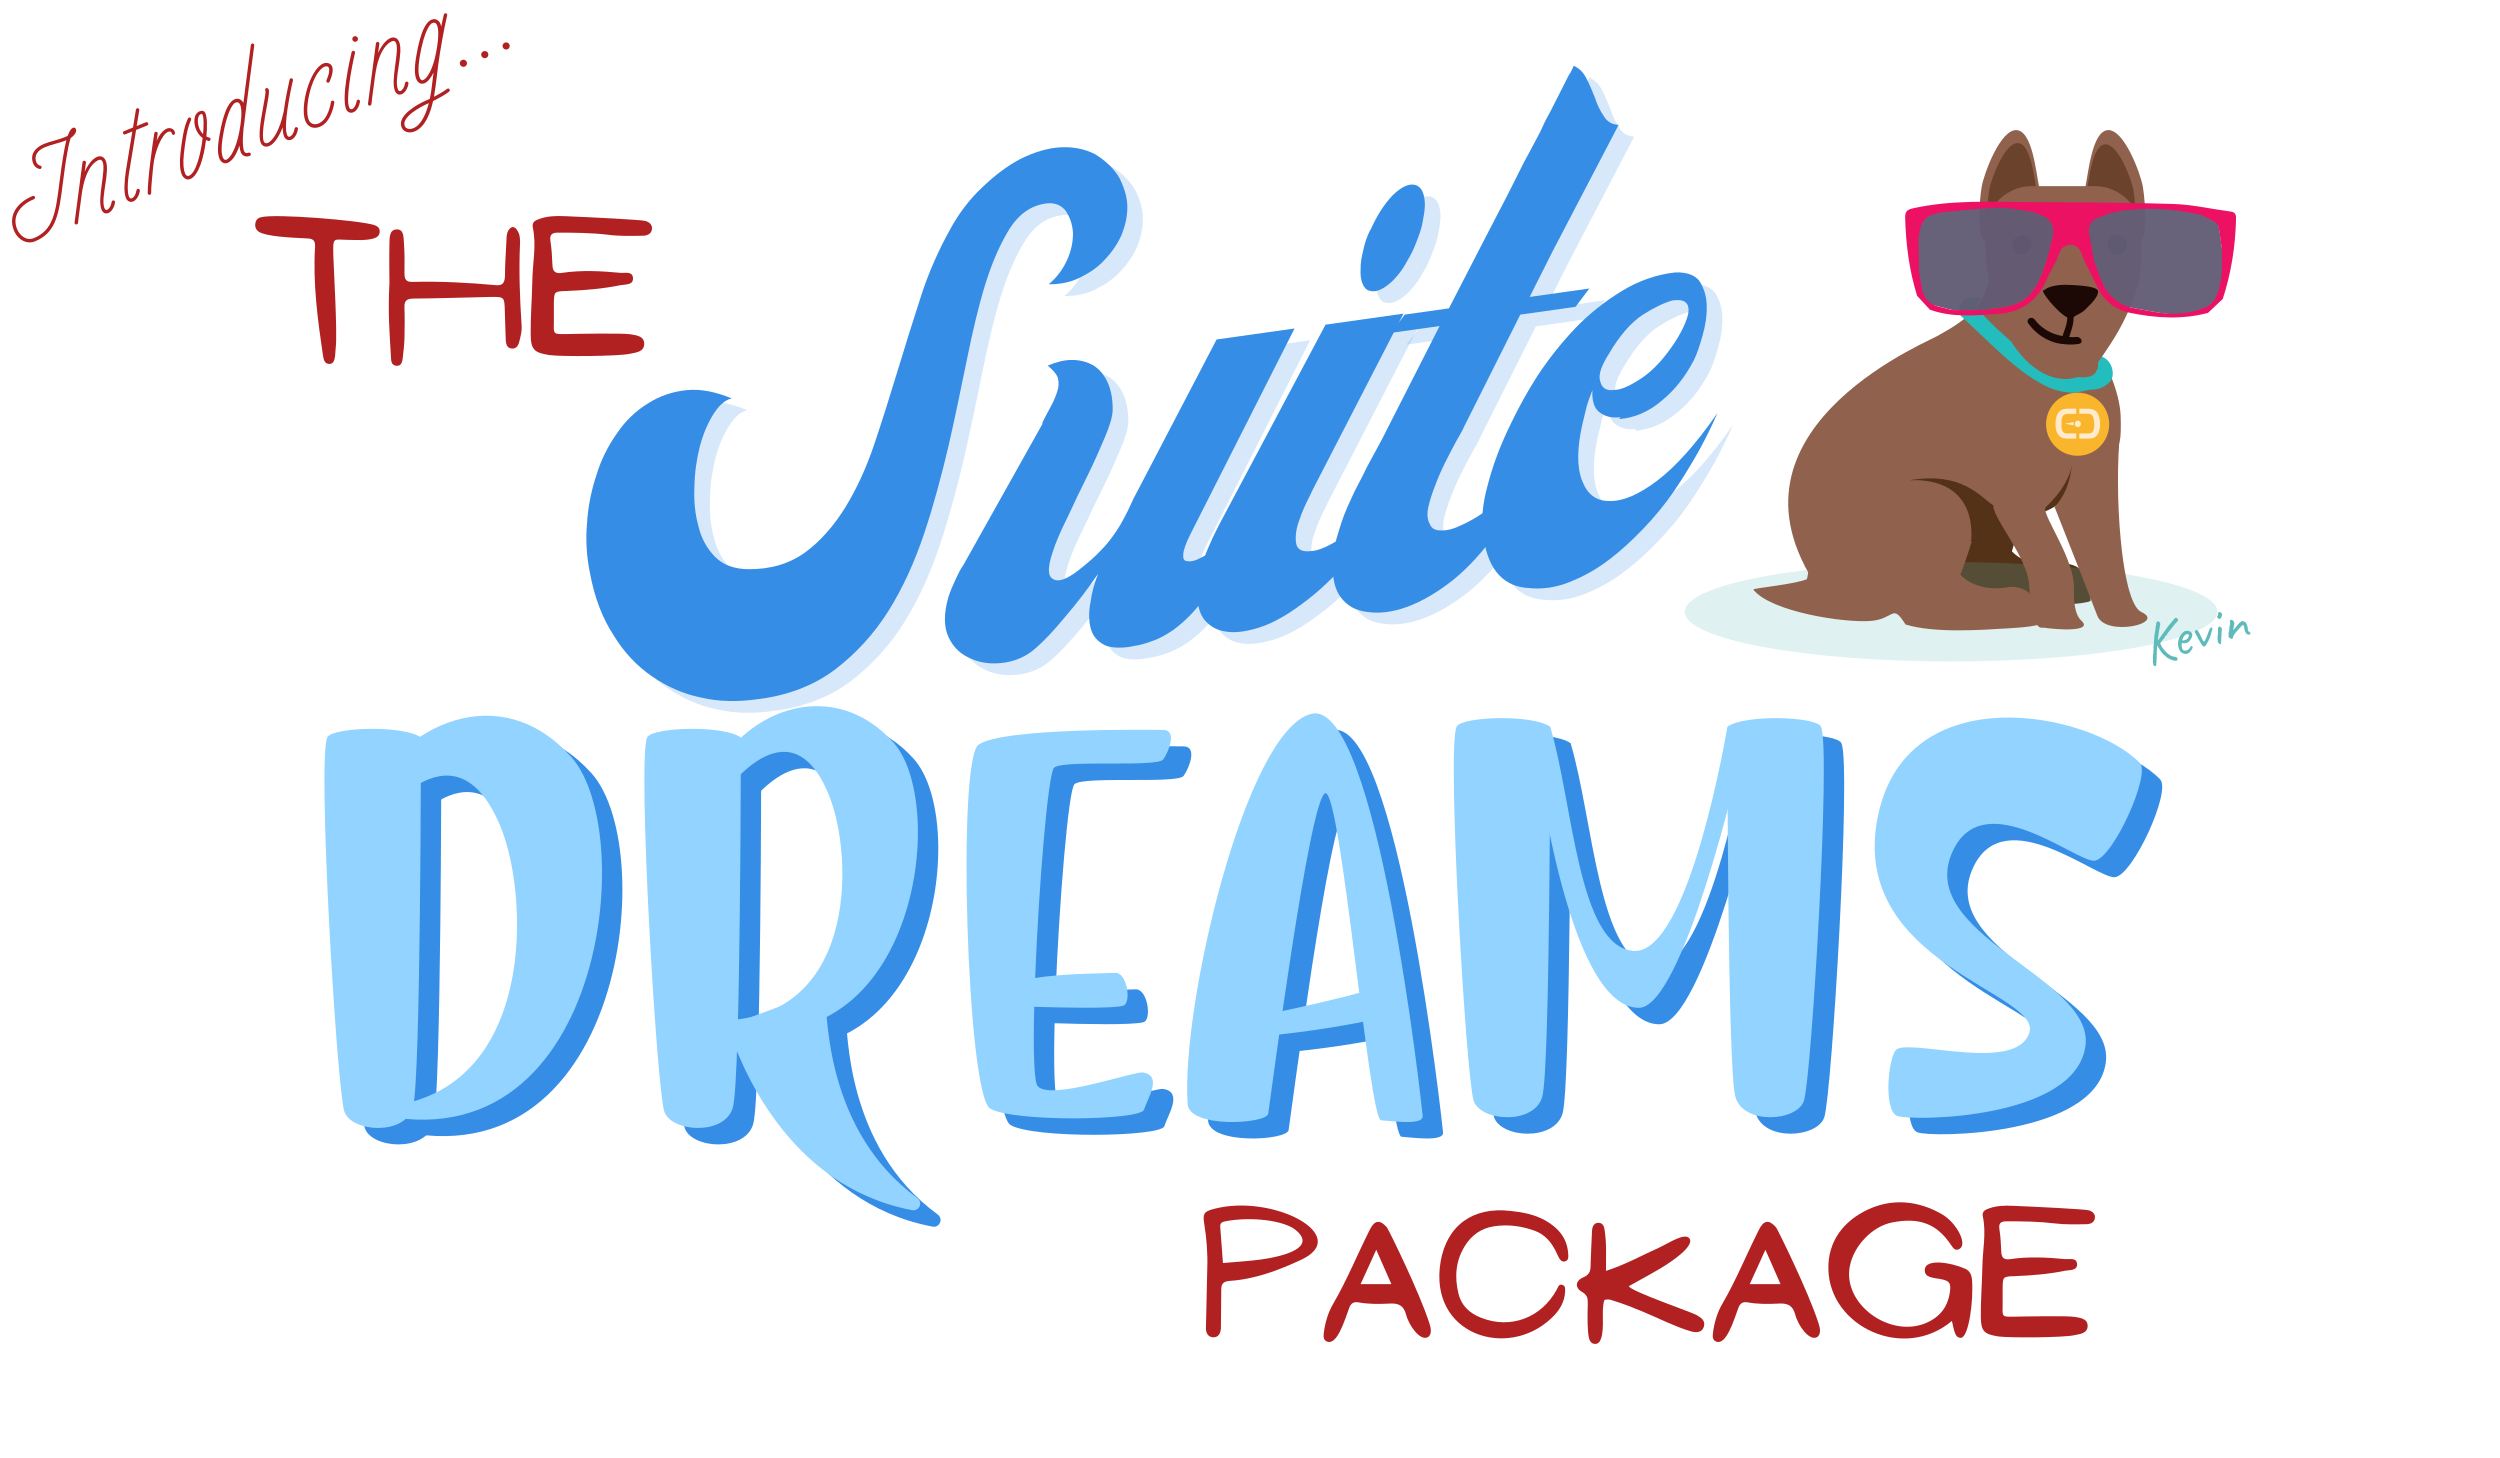 <svg xmlns="http://www.w3.org/2000/svg" xmlns:xlink="http://www.w3.org/1999/xlink" width="600" zoomAndPan="magnify" viewBox="0 0 450 262.5" height="350" preserveAspectRatio="xMidYMid meet" version="1.0"><defs><g/><clipPath id="19870d2566"><path d="M 341 132 L 389.199 132 L 389.199 204.5 L 341 204.5 Z M 341 132 " clip-rule="nonzero"/></clipPath><clipPath id="6a8d7f3331"><path d="M 134.609 182.227 L 169.605 182.227 L 169.605 220.812 L 134.609 220.812 Z M 134.609 182.227 " clip-rule="nonzero"/></clipPath><clipPath id="507fccd36a"><path d="M 337.105 129 L 385.531 129 L 385.531 201.539 L 337.105 201.539 Z M 337.105 129 " clip-rule="nonzero"/></clipPath><clipPath id="10e2e0515e"><path d="M 130.941 179.266 L 165.938 179.266 L 165.938 217.852 L 130.941 217.852 Z M 130.941 179.266 " clip-rule="nonzero"/></clipPath><clipPath id="02e61c5166"><path d="M 0.43 22 L 20 22 L 20 45 L 0.43 45 Z M 0.43 22 " clip-rule="nonzero"/></clipPath></defs><g clip-path="url(#19870d2566)"><path fill="#358de6" d="M 388.832 140.297 C 380.035 131.172 346.477 124.328 341.586 150.398 C 336.699 176.461 371.238 181.676 368.957 188.84 C 366.676 196.012 348.43 190.145 345.172 191.773 C 343.602 192.559 342.566 202.852 345.172 203.828 C 347.777 204.805 377.43 204.531 379.059 191.125 C 380.555 178.793 347.82 171.215 355.273 155.934 C 360.984 144.219 377.43 158.215 380.684 157.891 C 383.945 157.562 390.863 142.398 388.832 140.297 " fill-opacity="1" fill-rule="nonzero"/></g><path fill="#358de6" d="M 62.566 135.711 C 60.777 139.688 64.277 198.719 65.645 203 C 66.848 206.785 76.57 207.438 78 202.293 C 79.43 197.148 79.43 135.711 79.43 135.711 C 76.285 133.422 63.402 133.855 62.566 135.711 " fill-opacity="1" fill-rule="nonzero"/><path fill="#358de6" d="M 68.586 147.711 C 76.141 132.945 93.746 125.09 106.453 139.168 C 119.156 153.25 111.859 217.324 66.871 202.215 C 100.18 204.598 99.492 165.262 93.656 151.488 C 85.07 131.227 70.992 151.832 70.992 151.832 L 68.586 147.711 " fill-opacity="1" fill-rule="nonzero"/><path fill="#358de6" d="M 120.156 135.711 C 118.363 139.688 121.863 198.719 123.23 203 C 124.434 206.785 134.156 207.438 135.586 202.293 C 137.016 197.148 137.016 135.711 137.016 135.711 C 133.871 133.422 120.988 133.855 120.156 135.711 " fill-opacity="1" fill-rule="nonzero"/><path fill="#358de6" d="M 131.867 142.566 C 138.156 130.281 153.875 124.848 164.449 136.566 C 175.023 148.285 167.879 199.148 130.441 186.578 C 158.16 188.559 157.586 157.176 152.73 145.711 C 145.586 128.852 133.871 145.996 133.871 145.996 L 131.867 142.566 " fill-opacity="1" fill-rule="nonzero"/><g clip-path="url(#6a8d7f3331)"><path fill="#358de6" d="M 134.656 187.746 C 136.77 194.031 145.133 216.492 167.859 220.789 C 169.133 221.031 169.844 219.383 168.797 218.617 C 151.996 206.359 152.688 184.973 152.16 182.859 C 151.586 180.574 134.656 187.746 134.656 187.746 " fill-opacity="1" fill-rule="nonzero"/></g><path fill="#358de6" d="M 209.414 196.012 C 207.766 195.738 192.824 201.137 190.457 198.477 C 189.773 197.703 189.641 191.863 189.832 184.18 C 194.777 184.34 203.887 184.547 205.832 183.992 C 207.383 183.551 206.566 177.879 204.348 178.082 C 203.379 178.168 195.348 178.125 189.996 179.004 C 190.625 162.719 192.32 142.043 193.414 141.137 C 195.188 139.656 212.008 141.137 213.055 139.656 C 214.102 138.176 215.555 134.355 213.055 134.348 C 210.555 134.336 184.25 133.914 179.816 136.996 C 175.867 139.742 177.75 200.023 181.887 202.5 C 186.023 204.977 208.996 204.664 209.59 202.707 C 210.18 200.75 213 196.602 209.414 196.012 " fill-opacity="1" fill-rule="nonzero"/><path fill="#358de6" d="M 217.449 201.703 C 217.762 206.109 231.637 205.293 231.949 203.418 C 232.262 201.547 239.453 145.859 242.262 145.742 C 245.066 145.625 250.078 204.461 252.262 204.613 C 254.445 204.773 259.902 205.551 259.75 203.836 C 259.59 202.121 251.547 128.488 239.695 131.453 C 227.844 134.414 216.199 184.242 217.449 201.703 " fill-opacity="1" fill-rule="nonzero"/><path fill="#358de6" d="M 222.344 187.301 C 233.156 185.531 252.523 181.035 252.883 180.055 C 253.242 179.074 257.258 183.859 254.555 185.363 C 251.852 186.867 230.988 190.25 223.449 189.648 C 217.23 189.152 222.344 187.301 222.344 187.301 " fill-opacity="1" fill-rule="nonzero"/><path fill="#358de6" d="M 265.844 133.781 C 264.059 137.758 267.555 196.793 268.922 201.074 C 270.129 204.855 279.848 205.512 281.277 200.363 C 282.707 195.223 282.707 133.781 282.707 133.781 C 279.562 131.496 266.68 131.926 265.844 133.781 " fill-opacity="1" fill-rule="nonzero"/><path fill="#358de6" d="M 331.457 133.781 C 333.246 137.758 329.746 196.793 328.383 201.074 C 327.18 204.855 317.457 205.512 316.027 200.363 C 314.598 195.223 314.598 133.781 314.598 133.781 C 317.742 131.496 330.625 131.926 331.457 133.781 " fill-opacity="1" fill-rule="nonzero"/><path fill="#358de6" d="M 282.707 133.781 C 286.828 147.523 287.715 173.535 297.766 174.125 C 307.816 174.715 314.598 133.781 314.598 133.781 L 316.699 140.516 C 316.699 140.516 306.633 184.371 298.652 184.371 C 285.445 184.367 279.863 136.512 279.863 136.512 L 282.707 133.781 " fill-opacity="1" fill-rule="nonzero"/><g clip-path="url(#507fccd36a)"><path fill="#92d3ff" d="M 385.164 137.336 C 376.367 128.211 342.809 121.367 337.918 147.438 C 333.031 173.5 367.57 178.715 365.289 185.879 C 363.008 193.051 344.762 187.184 341.504 188.812 C 339.934 189.598 338.898 199.891 341.504 200.867 C 344.109 201.844 373.762 201.57 375.391 188.164 C 376.887 175.832 344.152 168.254 351.605 152.973 C 357.316 141.258 373.762 155.254 377.016 154.93 C 380.277 154.602 387.195 139.438 385.164 137.336 " fill-opacity="1" fill-rule="nonzero"/></g><path fill="#92d3ff" d="M 58.898 132.75 C 57.109 136.727 60.609 195.758 61.977 200.039 C 63.18 203.824 72.902 204.477 74.332 199.332 C 75.762 194.188 75.762 132.75 75.762 132.75 C 72.617 130.461 59.734 130.895 58.898 132.75 " fill-opacity="1" fill-rule="nonzero"/><path fill="#92d3ff" d="M 64.918 144.75 C 72.473 129.984 90.078 122.129 102.785 136.207 C 115.488 150.289 108.191 214.363 63.203 199.254 C 96.512 201.637 95.824 162.301 89.988 148.527 C 81.402 128.266 67.324 148.871 67.324 148.871 L 64.918 144.75 " fill-opacity="1" fill-rule="nonzero"/><path fill="#92d3ff" d="M 116.488 132.75 C 114.695 136.727 118.195 195.758 119.562 200.039 C 120.766 203.824 130.488 204.477 131.918 199.332 C 133.348 194.188 133.348 132.75 133.348 132.75 C 130.203 130.461 117.32 130.895 116.488 132.75 " fill-opacity="1" fill-rule="nonzero"/><path fill="#92d3ff" d="M 128.203 139.605 C 134.488 127.32 150.207 121.887 160.781 133.605 C 171.355 145.324 164.211 196.188 126.773 183.617 C 154.492 185.598 153.918 154.215 149.062 142.75 C 141.918 125.891 130.203 143.035 130.203 143.035 L 128.203 139.605 " fill-opacity="1" fill-rule="nonzero"/><g clip-path="url(#10e2e0515e)"><path fill="#92d3ff" d="M 130.988 184.785 C 133.102 191.07 141.465 213.531 164.191 217.828 C 165.465 218.07 166.176 216.422 165.129 215.656 C 148.328 203.398 149.02 182.012 148.492 179.898 C 147.918 177.613 130.988 184.785 130.988 184.785 " fill-opacity="1" fill-rule="nonzero"/></g><path fill="#92d3ff" d="M 205.746 193.051 C 204.098 192.777 189.156 198.176 186.789 195.516 C 186.105 194.742 185.973 188.902 186.164 181.219 C 191.109 181.379 200.219 181.586 202.164 181.031 C 203.715 180.59 202.898 174.918 200.68 175.121 C 199.711 175.207 191.68 175.164 186.328 176.043 C 186.957 159.758 188.652 139.082 189.746 138.176 C 191.52 136.695 208.34 138.176 209.387 136.695 C 210.434 135.215 211.887 131.395 209.387 131.387 C 206.887 131.375 180.582 130.953 176.148 134.035 C 172.199 136.781 174.082 197.062 178.219 199.539 C 182.359 202.016 205.328 201.703 205.922 199.746 C 206.512 197.789 209.332 193.641 205.746 193.051 " fill-opacity="1" fill-rule="nonzero"/><path fill="#92d3ff" d="M 213.781 198.742 C 214.094 203.148 227.969 202.332 228.281 200.457 C 228.594 198.586 235.785 142.898 238.594 142.781 C 241.402 142.664 246.41 201.5 248.594 201.652 C 250.777 201.812 256.234 202.59 256.082 200.875 C 255.926 199.16 247.879 125.527 236.027 128.492 C 224.18 131.453 212.531 181.281 213.781 198.742 " fill-opacity="1" fill-rule="nonzero"/><path fill="#92d3ff" d="M 218.676 184.34 C 229.488 182.57 248.855 178.074 249.215 177.094 C 249.574 176.113 253.59 180.898 250.887 182.402 C 248.184 183.906 227.32 187.289 219.781 186.688 C 213.562 186.191 218.676 184.34 218.676 184.34 " fill-opacity="1" fill-rule="nonzero"/><path fill="#92d3ff" d="M 262.176 130.82 C 260.391 134.797 263.887 193.832 265.254 198.113 C 266.461 201.895 276.18 202.547 277.609 197.402 C 279.039 192.262 279.039 130.82 279.039 130.82 C 275.895 128.535 263.012 128.965 262.176 130.82 " fill-opacity="1" fill-rule="nonzero"/><path fill="#92d3ff" d="M 327.789 130.82 C 329.578 134.797 326.082 193.832 324.715 198.113 C 323.512 201.895 313.789 202.547 312.359 197.402 C 310.93 192.262 310.93 130.82 310.93 130.82 C 314.074 128.535 326.957 128.965 327.789 130.82 " fill-opacity="1" fill-rule="nonzero"/><path fill="#92d3ff" d="M 279.039 130.82 C 283.16 144.562 284.047 170.574 294.098 171.164 C 304.148 171.754 310.93 130.82 310.93 130.82 L 313.031 137.555 C 313.031 137.555 302.965 181.41 294.984 181.41 C 281.777 181.406 276.195 133.551 276.195 133.551 L 279.039 130.82 " fill-opacity="1" fill-rule="nonzero"/><path fill="#543217" d="M 371.207 101.422 C 364.961 102.68 362.145 99.234 362.145 99.234 C 362.145 99.234 363.559 94.234 363.992 93.035 C 367.188 92.672 373.867 91.305 373.805 83.012 C 365.152 78.535 347.207 79.105 336.844 83.18 C 336.289 87.371 334.887 98.297 334.648 99.539 C 334.59 99.844 334.555 100.027 334.555 100.027 C 332.641 100.945 325.078 101.637 324.883 101.91 C 327.965 105.895 341.133 107.941 346.004 107.566 C 350.34 107.238 354.273 107.102 356.426 107.762 C 361.688 109.371 365.91 109.191 371.289 108.867 C 373.957 108.707 375.891 108.453 376.309 108.16 C 376.41 104.922 375.457 101.434 371.203 101.422 Z M 371.207 101.422 " fill-opacity="1" fill-rule="evenodd"/><path fill="#5fbbbb" d="M 303.262 110.121 C 303.262 115.059 324.727 119.062 351.199 119.062 C 377.676 119.062 399.137 115.059 399.137 110.121 C 399.137 105.18 377.676 101.176 351.199 101.176 C 324.727 101.176 303.262 105.184 303.262 110.121 Z M 303.262 110.121 " fill-opacity="0.2" fill-rule="evenodd"/><path fill="#90624d" d="M 354.828 97.184 C 355.32 89.008 349.934 86.082 343.613 86.461 C 353.16 84.789 356.41 89.422 358.812 90.977 C 358.633 93.258 365.062 100.371 365.254 105.445 C 365.539 108.77 365.902 113.41 367.77 112.969 C 370.215 113.344 376.934 113.809 374.625 111.695 C 373.543 110.707 373.227 108.508 373.309 105.934 C 373.477 100.727 367.719 92.922 368.137 91.41 C 370.906 88.73 373.145 85.695 373.332 81.297 L 381.176 81.297 C 381.301 80.641 381.43 80.008 381.562 79.395 C 381.766 78.438 381.777 76.719 381.711 74.758 C 381.531 70.547 378.938 64.77 378.094 64.77 C 376.938 64.77 374.32 67.082 372.672 66.75 C 367.75 65.762 364.621 53.77 358.137 49.242 C 357.594 54.176 355.102 56.988 349.086 60.266 C 348.883 60.816 308.773 76.246 326.316 104.438 C 344.23 102.012 347.121 106.91 354.828 97.184 Z M 354.828 97.184 " fill-opacity="1" fill-rule="evenodd"/><path fill="#90624d" d="M 369.723 91.41 C 369.75 91.211 369.766 91.102 369.766 91.102 C 369.766 91.102 372.926 99.102 375.293 105.121 C 376.262 107.59 377.098 109.727 377.523 110.844 C 379 114.688 390.004 112.234 385.445 110.164 C 384.484 109.727 383.691 108.027 383.062 105.582 C 382.613 103.828 382.246 101.699 381.965 99.355 C 381.219 93.203 381.051 85.652 381.434 79.984 L 372.918 79.984 C 373.297 84.449 372.496 88.379 369.723 91.41 Z M 369.723 91.41 " fill-opacity="1" fill-rule="evenodd"/><path fill="#90624d" d="M 361.914 105.621 C 355.668 106.883 352.852 103.438 352.852 103.438 C 352.852 103.438 353.137 102.762 353.57 101.566 C 353.941 100.543 354.418 99.133 354.922 97.426 L 326.809 94.77 C 326.254 98.965 325.598 102.5 325.355 103.738 C 325.297 104.047 325.262 104.23 325.262 104.23 C 323.348 105.148 315.785 105.84 315.59 106.113 C 318.672 110.098 331.84 112.145 336.715 111.77 C 341.051 111.441 340.539 108.492 342.988 112.406 C 348.25 114.016 356.617 113.395 361.996 113.07 C 364.668 112.91 366.598 112.656 367.02 112.359 C 367.121 109.121 366.168 105.637 361.914 105.621 Z M 361.914 105.621 " fill-opacity="1" fill-rule="evenodd"/><path fill="#90624d" d="M 379.332 23.43 C 382.293 23.066 385.34 31.324 385.719 33.652 C 386.16 36.371 386.688 43.445 384.867 43.449 C 383.164 43.453 377.391 33.633 375.367 33.688 C 375.949 30.773 376.609 23.762 379.336 23.426 Z M 379.332 23.43 " fill-opacity="1" fill-rule="evenodd"/><path fill="#90624d" d="M 363.078 23.43 C 360.121 23.066 357.074 31.324 356.695 33.652 C 356.25 36.371 355.727 43.445 357.547 43.449 C 359.246 43.453 365.023 33.633 367.047 33.688 C 366.465 30.773 365.801 23.762 363.078 23.426 Z M 363.078 23.43 " fill-opacity="1" fill-rule="evenodd"/><path fill="#6b432c" d="M 378.844 25.984 C 381.25 25.691 383.73 32.406 384.039 34.301 C 384.398 36.512 384.824 42.266 383.344 42.27 C 381.961 42.27 377.266 34.285 375.617 34.332 C 376.09 31.961 376.629 26.258 378.844 25.984 Z M 378.844 25.984 " fill-opacity="1" fill-rule="evenodd"/><path fill="#6b432c" d="M 363.32 25.766 C 360.883 25.465 358.367 32.27 358.055 34.191 C 357.691 36.434 357.258 42.266 358.758 42.27 C 360.16 42.273 364.922 34.18 366.59 34.223 C 366.113 31.82 365.562 26.039 363.32 25.766 Z M 363.32 25.766 " fill-opacity="1" fill-rule="evenodd"/><path fill="#24bdbe" d="M 372.16 70.613 C 373.641 70.91 375.562 70.125 376.602 70.125 C 377.359 70.125 377.977 69.949 378.488 69.688 C 379.031 69.414 379.457 69.051 379.801 68.699 C 380.383 68.102 380.379 67.027 380.152 66.215 C 379.906 65.359 379.16 64.402 378.223 64.184 C 378.156 64.168 377.754 64.094 377.684 64.086 L 377.641 66.094 C 377.641 66.094 377.586 66.535 377.344 66.711 C 377.355 66.738 377.102 68.531 373.008 67.707 C 366.48 67.219 355.816 55.566 355.578 55.199 C 355.578 55.145 356.215 54.062 356.539 53.789 C 355.887 53.199 353.73 53.629 353.398 54.133 C 353.195 54.332 352.367 55.547 352.684 56.441 C 352.785 56.73 353.164 57.082 354.051 57.883 C 358.449 61.855 365.953 70.195 372.16 70.609 Z M 372.16 70.613 " fill-opacity="1" fill-rule="evenodd"/><path fill="#f9b62c" d="M 368.289 76.359 C 368.289 73.223 370.836 70.68 373.973 70.68 C 377.113 70.68 379.656 73.223 379.656 76.359 C 379.656 79.496 377.113 82.039 373.973 82.039 C 370.836 82.039 368.289 79.496 368.289 76.359 Z M 368.289 76.359 " fill-opacity="1" fill-rule="evenodd"/><path fill="#ffeacb" d="M 372.152 74.492 C 371.801 74.504 371.535 74.609 371.363 74.832 C 371.191 75.047 371.094 75.359 371.078 75.762 L 371.07 76.688 C 371.07 76.875 371.086 77.062 371.125 77.234 C 371.16 77.41 371.227 77.57 371.34 77.715 C 371.441 77.848 371.551 77.938 371.688 77.965 C 371.816 78 371.953 78.02 372.094 78.02 L 372.156 78.02 L 373.719 78.012 L 373.719 78.949 L 372.109 78.949 C 371.848 78.949 371.598 78.922 371.363 78.871 C 371.121 78.816 370.895 78.684 370.688 78.488 C 370.438 78.234 370.258 77.941 370.152 77.586 C 370.047 77.238 369.996 76.871 369.984 76.496 L 369.984 76.293 C 369.984 76.266 369.984 76.238 369.992 76.211 L 369.992 76.129 C 369.992 76.102 370 76.074 370 76.051 C 370.047 75.191 370.242 74.566 370.578 74.164 C 370.926 73.773 371.445 73.566 372.129 73.566 L 373.715 73.559 L 373.715 74.496 L 372.152 74.496 Z M 372.152 74.492 " fill-opacity="1" fill-rule="evenodd"/><path fill="#ffeacb" d="M 375.855 74.484 C 376.316 74.484 376.609 74.66 376.742 75.02 C 376.879 75.375 376.953 75.785 376.969 76.262 L 376.969 76.477 C 376.969 76.52 376.969 76.566 376.961 76.617 L 376.961 76.754 C 376.949 76.934 376.922 77.102 376.879 77.273 C 376.836 77.441 376.766 77.594 376.668 77.719 C 376.57 77.852 376.449 77.941 376.324 77.969 C 376.188 78.004 376.051 78.023 375.91 78.023 L 375.855 78.023 L 374.285 78.016 L 374.285 78.953 L 375.902 78.953 C 376.156 78.953 376.406 78.926 376.637 78.875 C 376.879 78.82 377.105 78.688 377.316 78.492 C 377.57 78.238 377.742 77.945 377.848 77.59 C 377.953 77.238 378.008 76.875 378.016 76.5 L 378.016 76.293 C 378.016 76.266 378.016 76.238 378.008 76.215 L 378.008 76.055 C 377.957 75.195 377.766 74.57 377.422 74.168 C 377.074 73.777 376.562 73.57 375.871 73.57 L 374.285 73.562 L 374.285 74.488 L 375.859 74.488 L 375.859 74.484 Z M 375.855 74.484 " fill-opacity="1" fill-rule="evenodd"/><path fill="#ffeacb" d="M 373.91 76.875 C 374.211 76.941 374.496 76.734 374.555 76.418 C 374.617 76.094 374.426 75.781 374.129 75.715 C 373.836 75.648 373.543 75.855 373.48 76.18 C 373.422 76.496 373.617 76.809 373.91 76.875 Z M 373.91 76.875 " fill-opacity="1" fill-rule="evenodd"/><path fill="#ffeacb" d="M 371.66 76.273 L 373.289 75.961 L 373.266 76.078 C 373.238 76.195 373.242 76.324 373.27 76.445 L 373.293 76.559 Z M 371.66 76.273 " fill-opacity="1" fill-rule="evenodd"/><path fill="#90624d" d="M 365.754 33.5 L 377.023 33.5 C 381.672 33.5 385.473 37.301 385.473 41.945 C 385.473 45.848 385.555 49.438 384.535 52.371 C 382.406 58.465 380.168 61.512 378.16 64.504 C 371.91 73.812 357.305 65.449 357.305 41.945 C 357.305 37.301 361.105 33.5 365.754 33.5 Z M 365.754 33.5 " fill-opacity="1" fill-rule="evenodd"/><path fill="#1c0905" d="M 372.121 57.148 C 372.059 58.613 371.48 59.582 371.113 61 L 371.109 61.012 C 371.16 61.02 371.219 61.027 371.281 61.031 C 371.551 61.047 371.375 61.227 372.297 61.215 C 372.691 59.781 373.238 58.672 373.262 57.078 C 374 56.5 374.758 56.453 375.785 55.277 C 377.074 54.066 377.762 52.992 377.656 52.406 C 377.488 51.461 373.707 51.352 372.625 51.289 C 370.676 51.18 368.922 51.438 367.922 52.23 C 366.922 52.078 370.41 56.34 372.117 57.145 Z M 372.121 57.148 " fill-opacity="1" fill-rule="evenodd"/><path fill="#1c0905" d="M 373.598 60.656 C 374.613 60.488 375.18 61.738 374.152 61.91 C 373.098 62.082 372.07 62.031 371.043 61.898 C 368.332 61.555 366.211 59.789 365.199 58.355 C 365.199 58.355 365.195 58.352 365.195 58.352 C 364.785 57.918 364.977 57.445 365.344 57.273 C 365.598 57.152 365.938 57.176 366.227 57.48 C 367.254 58.953 369.168 60.199 371.438 60.52 C 372.121 60.613 372.961 60.762 373.602 60.656 Z M 373.598 60.656 " fill-opacity="1" fill-rule="evenodd"/><path fill="#1c0905" d="M 381.453 45.805 C 382.406 45.668 383.02 44.781 382.828 43.82 C 382.633 42.859 381.707 42.188 380.75 42.324 C 379.797 42.457 379.184 43.344 379.375 44.305 C 379.57 45.266 380.496 45.938 381.449 45.805 Z M 381.453 45.805 " fill-opacity="1" fill-rule="evenodd"/><path fill="#1c0905" d="M 363.59 45.805 C 362.637 45.668 362.023 44.781 362.215 43.82 C 362.41 42.859 363.336 42.188 364.293 42.324 C 365.246 42.457 365.859 43.344 365.668 44.305 C 365.473 45.266 364.547 45.938 363.594 45.805 Z M 363.59 45.805 " fill-opacity="1" fill-rule="evenodd"/><path fill="#625b75" d="M 346.441 54.504 C 345.344 52.711 343.883 41.012 345.008 39.461 C 346.055 38.008 357.059 37.078 358.879 36.93 C 370.91 37.57 371.09 40.227 368.352 47 C 367.254 50.152 366.23 53.457 362.746 54.762 C 360.984 55.418 359.004 55.477 357.121 55.805 L 351.391 55.805 L 346.441 54.5 Z M 346.441 54.504 " fill-opacity="0.96" fill-rule="nonzero"/><path fill="#625d76" d="M 396.508 55.809 C 393.582 56.957 390.633 56.684 387.59 56.102 C 386.52 55.895 385.449 55.711 384.379 55.523 C 381.539 55.031 379.562 53.418 378.402 50.812 C 377.855 49.582 377.172 48.449 376.695 47.188 L 375.621 40.438 C 377.359 38.543 381.895 37.184 383.992 37.289 C 386.695 37.426 397.82 37.168 399.145 39.566 C 399.445 40.113 400.258 48.137 400.656 48.598 C 401.301 49.355 399.766 55.957 396.508 55.809 Z M 396.508 55.809 " fill-opacity="0.96" fill-rule="nonzero"/><path fill="#ed1164" d="M 345.078 53.254 C 343.66 48.688 343.055 44.004 342.93 39.234 C 342.902 38.137 343.207 37.75 344.328 37.5 C 351.285 35.949 358.332 36.336 365.363 36.375 C 373.965 36.426 382.574 36.43 391.172 36.711 C 394.633 36.82 398.07 37.629 401.527 38.082 C 402.469 38.203 402.504 38.777 402.484 39.516 C 402.363 44.391 401.613 49.168 400.094 53.812 L 397.445 56.316 C 392.766 57.574 388.066 57.254 383.41 56.316 C 380.887 55.805 378.852 54.344 377.656 51.934 C 376.828 50.258 376 48.586 375.172 46.914 C 374.66 45.688 374.359 44.09 372.711 44.066 C 371.082 44.039 370.641 45.527 370.203 46.82 C 369.59 48.016 368.898 49.176 368.371 50.402 C 366.723 54.23 363.758 56.219 359.707 56.504 C 355.578 56.793 351.422 57.195 347.391 55.746 L 345.082 53.254 Z M 376.758 39.746 L 376.367 40.059 L 375.934 41.398 L 376.957 47.039 C 377.434 48.301 377.855 49.586 378.402 50.816 C 379.562 53.422 381.539 55.031 384.379 55.527 C 385.449 55.715 386.52 55.895 387.59 56.105 C 390.637 56.688 393.629 56.637 396.555 55.488 C 397.781 55.066 398.645 54.277 399.055 53.027 C 400.168 50.375 399.949 47.574 399.938 44.801 C 399.742 43.441 399.547 42.086 399.352 40.727 L 398.797 40.023 L 398.789 39.988 L 396.566 38.836 L 396.176 38.66 L 395.566 38.574 C 390.723 37.445 385.832 37.25 380.938 38.105 C 379.605 38.34 378.348 38.992 377.059 39.445 L 377.074 39.445 L 376.738 39.77 L 376.758 39.75 Z M 345.43 48.93 C 345.633 50.094 345.836 51.254 346.039 52.414 C 346.508 53.836 347.414 54.801 348.891 55.176 L 351.387 55.812 L 357.121 55.812 C 359 55.484 360.984 55.426 362.742 54.77 C 366.227 53.465 367.254 50.156 368.352 47.004 C 368.676 45.785 369 44.566 369.324 43.336 C 370.121 40.543 369.098 39.324 367.043 38.566 C 366.266 38.266 365.457 38.051 364.637 37.926 C 362.844 37.68 361.027 37.32 359.238 37.395 C 355.992 37.523 352.762 37.934 349.523 38.227 L 348.922 38.316 L 348.488 38.5 C 345.871 38.887 345.602 40.918 345.344 42.977 C 345.375 44.961 345.402 46.945 345.43 48.93 Z M 345.43 48.93 " fill-opacity="1" fill-rule="nonzero"/><path fill="#5fbbbb" d="M 392.039 111.723 C 392.004 111.789 391.926 111.883 391.797 112.008 C 391.523 112.246 391.379 112.41 391.359 112.496 C 391.332 112.535 391.27 112.613 391.172 112.738 C 391.074 112.863 390.953 113.016 390.809 113.195 C 390.59 113.449 390.402 113.684 390.246 113.898 C 390.09 114.113 389.992 114.27 389.953 114.371 C 389.934 114.379 389.91 114.395 389.883 114.426 C 389.859 114.453 389.836 114.469 389.809 114.469 C 389.797 114.477 389.773 114.508 389.734 114.555 C 389.695 114.602 389.668 114.645 389.656 114.676 C 389.648 114.738 389.633 114.801 389.602 114.867 C 389.57 114.93 389.523 114.969 389.457 114.98 C 389.344 115.082 389.137 115.348 388.832 115.766 C 389.027 116.289 389.293 116.719 389.625 117.062 C 389.949 117.453 390.242 117.723 390.512 117.871 C 390.699 117.992 390.871 118.082 391.027 118.137 C 391.18 118.191 391.289 118.207 391.359 118.191 C 391.43 118.195 391.527 118.219 391.664 118.266 C 391.797 118.312 391.871 118.359 391.891 118.402 C 391.902 118.418 391.914 118.441 391.926 118.484 C 391.953 118.59 391.957 118.672 391.934 118.727 C 391.922 118.785 391.906 118.828 391.891 118.859 C 391.879 118.887 391.848 118.91 391.797 118.922 C 391.723 118.941 391.621 118.941 391.492 118.918 C 391.383 118.953 391.164 118.902 390.832 118.762 C 390.504 118.621 390.242 118.477 390.043 118.34 C 389.781 118.117 389.551 117.918 389.355 117.73 C 389.16 117.547 388.992 117.332 388.848 117.086 C 388.789 116.969 388.684 116.797 388.539 116.566 C 388.453 116.449 388.398 116.363 388.375 116.309 L 388.32 116.109 L 388.281 116.457 C 388.281 116.48 388.27 116.605 388.246 116.836 C 388.223 117.066 388.211 117.465 388.211 118.035 L 388.191 118.625 C 388.168 119.168 388.148 119.512 388.133 119.66 C 388.117 119.805 388.082 119.887 388.027 119.902 C 387.996 119.91 387.957 119.906 387.902 119.887 C 387.848 119.867 387.809 119.852 387.785 119.844 C 387.719 119.824 387.676 119.805 387.645 119.781 C 387.617 119.758 387.598 119.727 387.586 119.688 C 387.57 119.637 387.566 119.547 387.566 119.41 C 387.535 119.324 387.516 119.234 387.516 119.145 C 387.516 119.055 387.512 119.004 387.508 118.988 C 387.555 118.977 387.566 118.914 387.535 118.805 C 387.52 118.746 387.516 118.617 387.527 118.414 L 387.531 118.062 L 387.574 117.727 C 387.598 117.512 387.605 117.395 387.605 117.383 C 387.578 117.289 387.594 117.164 387.645 117 C 387.648 116.906 387.648 116.812 387.645 116.707 C 387.637 116.605 387.625 116.52 387.609 116.461 C 387.613 116.422 387.629 116.332 387.66 116.188 C 387.688 116.047 387.699 115.91 387.691 115.777 C 387.688 115.738 387.691 115.699 387.695 115.648 C 387.703 115.602 387.707 115.547 387.711 115.477 L 387.797 114.445 L 387.855 114.047 C 387.859 114.008 387.879 113.891 387.906 113.684 C 387.938 113.484 387.969 113.379 387.996 113.371 L 387.961 113.254 C 387.957 113.227 387.969 113.125 388.004 112.953 L 388.059 112.668 C 388.09 112.562 388.109 112.461 388.117 112.367 C 388.125 112.273 388.129 112.207 388.125 112.18 C 388.129 112.164 388.137 112.137 388.148 112.094 C 388.16 112.055 388.176 112.016 388.195 111.98 C 388.258 111.906 388.32 111.859 388.383 111.844 C 388.48 111.816 388.582 111.863 388.691 111.98 C 388.766 112.066 388.812 112.145 388.836 112.223 C 388.852 112.293 388.844 112.383 388.809 112.5 C 388.711 113.07 388.617 113.66 388.523 114.258 C 388.43 114.859 388.395 115.203 388.418 115.285 L 388.703 114.926 C 388.832 114.695 389.055 114.379 389.371 113.969 L 390.367 112.574 C 390.535 112.426 390.723 112.207 390.93 111.926 C 390.988 111.867 391.031 111.812 391.066 111.77 C 391.098 111.723 391.125 111.688 391.148 111.664 C 391.18 111.617 391.25 111.535 391.348 111.414 C 391.449 111.293 391.52 111.23 391.559 111.227 C 391.625 111.172 391.719 111.184 391.836 111.262 C 391.957 111.344 392.02 111.43 392.031 111.523 C 392.062 111.59 392.066 111.656 392.035 111.719 Z M 392.039 111.723 " fill-opacity="1" fill-rule="nonzero"/><path fill="#5fbbbb" d="M 393.676 117.668 C 393.5 117.719 393.324 117.723 393.145 117.68 C 392.965 117.641 392.805 117.562 392.66 117.445 C 392.539 117.359 392.438 117.25 392.359 117.121 C 392.277 116.996 392.211 116.832 392.156 116.629 C 392.137 116.559 392.105 116.418 392.062 116.207 C 392.012 115.945 392.023 115.652 392.098 115.332 C 392.168 115.012 392.289 114.715 392.449 114.434 C 392.613 114.156 392.789 113.941 392.984 113.801 C 393.074 113.699 393.168 113.637 393.258 113.613 C 393.305 113.598 393.355 113.59 393.406 113.582 C 393.457 113.578 393.508 113.57 393.566 113.562 C 393.727 113.539 393.852 113.535 393.941 113.555 C 394.031 113.57 394.117 113.609 394.191 113.672 C 394.414 113.797 394.555 113.973 394.617 114.203 C 394.637 114.379 394.582 114.598 394.453 114.867 C 394.324 115.133 394.145 115.371 393.918 115.574 C 393.805 115.648 393.668 115.711 393.508 115.754 C 393.293 115.812 393.105 115.816 392.949 115.762 C 392.879 115.758 392.828 115.762 392.793 115.77 C 392.73 115.785 392.695 115.84 392.684 115.934 C 392.676 116.023 392.691 116.188 392.723 116.414 C 392.73 116.469 392.746 116.535 392.77 116.629 C 392.867 116.98 393.039 117.145 393.285 117.113 C 393.457 117.105 393.574 117.09 393.645 117.07 C 393.727 117.051 393.812 116.996 393.902 116.91 L 394.07 116.742 C 394.105 116.711 394.137 116.672 394.164 116.629 C 394.188 116.586 394.211 116.543 394.23 116.508 C 394.242 116.492 394.258 116.461 394.277 116.422 C 394.297 116.383 394.316 116.355 394.34 116.34 C 394.359 116.32 394.379 116.309 394.402 116.305 C 394.43 116.297 394.465 116.305 394.508 116.328 C 394.551 116.348 394.586 116.363 394.609 116.371 C 394.672 116.355 394.699 116.395 394.688 116.492 C 394.676 116.586 394.629 116.707 394.547 116.855 C 394.461 117 394.359 117.141 394.238 117.27 C 394.105 117.469 393.918 117.605 393.676 117.668 Z M 393.91 114.703 C 393.996 114.543 394.027 114.422 394.008 114.34 C 393.984 114.254 393.934 114.195 393.855 114.156 C 393.777 114.117 393.684 114.113 393.57 114.141 C 393.488 114.164 393.426 114.191 393.391 114.215 C 393.301 114.27 393.207 114.375 393.105 114.535 C 393.008 114.691 392.926 114.848 392.863 115 C 392.801 115.152 392.781 115.234 392.809 115.25 C 392.859 115.301 393.004 115.297 393.242 115.23 C 393.402 115.188 393.527 115.129 393.621 115.059 C 393.727 114.98 393.824 114.859 393.91 114.703 Z M 393.91 114.703 " fill-opacity="1" fill-rule="nonzero"/><path fill="#5fbbbb" d="M 396.105 115.715 C 395.879 115.336 395.68 114.965 395.512 114.598 C 395.445 114.457 395.336 114.277 395.184 114.047 C 395.125 113.945 395.09 113.871 395.078 113.828 C 395.043 113.707 395.07 113.598 395.16 113.508 C 395.18 113.477 395.215 113.453 395.266 113.426 C 395.312 113.402 395.355 113.387 395.395 113.387 C 395.562 113.398 395.816 113.785 396.16 114.543 C 396.234 114.742 396.316 114.91 396.402 115.059 C 396.488 115.207 396.539 115.297 396.555 115.32 C 396.586 115.359 396.621 115.395 396.664 115.434 C 396.703 115.469 396.738 115.484 396.773 115.473 C 396.797 115.469 396.816 115.449 396.836 115.414 C 396.93 115.246 397.031 115.039 397.125 114.797 C 397.23 114.52 397.305 114.336 397.344 114.242 C 397.391 114.102 397.453 113.938 397.531 113.742 C 397.547 113.711 397.578 113.629 397.625 113.504 C 397.672 113.379 397.723 113.27 397.77 113.18 C 397.82 113.086 397.867 113.027 397.914 113 C 397.93 112.988 397.961 112.973 398.004 112.961 C 398.121 112.93 398.195 112.961 398.223 113.059 C 398.246 113.148 398.223 113.305 398.145 113.516 C 398.117 113.586 398.098 113.672 398.078 113.777 C 398.059 113.883 398.043 113.945 398.031 113.965 C 397.996 114.137 397.914 114.391 397.785 114.727 C 397.656 115.059 397.566 115.27 397.516 115.359 C 397.508 115.379 397.461 115.441 397.387 115.555 C 397.309 115.664 397.242 115.789 397.191 115.93 C 397.027 116.203 396.895 116.348 396.797 116.375 C 396.734 116.395 396.664 116.379 396.586 116.336 C 396.496 116.301 396.336 116.094 396.105 115.715 Z M 396.105 115.715 " fill-opacity="1" fill-rule="nonzero"/><path fill="#5fbbbb" d="M 399.129 111.141 C 399.062 111.031 399.047 110.973 399.082 110.965 C 399.137 110.941 399.18 110.863 399.223 110.727 C 399.266 110.594 399.27 110.488 399.246 110.414 C 399.238 110.387 399.242 110.355 399.254 110.328 C 399.27 110.297 399.289 110.273 399.316 110.262 C 399.359 110.211 399.406 110.18 399.445 110.168 C 399.562 110.137 399.695 110.191 399.84 110.332 C 399.906 110.41 399.949 110.484 399.965 110.555 C 399.984 110.617 399.984 110.684 399.965 110.758 C 399.949 110.836 399.91 110.938 399.848 111.066 C 399.773 111.258 399.684 111.367 399.582 111.395 C 399.512 111.414 399.426 111.402 399.324 111.355 C 399.262 111.32 399.195 111.25 399.129 111.141 Z M 399.211 115.488 C 399.188 115.395 399.18 115.305 399.195 115.227 C 399.188 115.191 399.18 115.148 399.18 115.094 C 399.18 115.043 399.18 115.008 399.176 114.992 C 399.156 114.953 399.152 114.832 399.164 114.629 C 399.215 114.316 399.246 113.781 399.262 113.02 C 399.25 112.984 399.258 112.949 399.277 112.918 C 399.301 112.887 399.336 112.859 399.391 112.84 C 399.441 112.809 399.48 112.793 399.5 112.785 C 399.543 112.773 399.582 112.781 399.621 112.805 C 399.664 112.824 399.723 112.871 399.801 112.938 C 399.855 112.969 399.891 113.027 399.914 113.109 C 399.953 113.242 399.949 113.414 399.91 113.625 C 399.875 113.855 399.867 114.043 399.879 114.195 C 399.848 114.406 399.828 114.598 399.824 114.773 C 399.82 114.816 399.824 114.906 399.828 115.039 C 399.836 115.172 399.824 115.285 399.797 115.375 C 399.809 115.578 399.809 115.727 399.793 115.812 C 399.781 115.898 399.754 115.945 399.711 115.957 C 399.66 115.973 399.582 115.941 399.473 115.867 C 399.348 115.797 399.262 115.668 399.211 115.488 Z M 399.211 115.488 " fill-opacity="1" fill-rule="nonzero"/><path fill="#5fbbbb" d="M 404.594 114.211 C 404.488 114.18 404.383 114.102 404.281 113.977 C 404.16 113.773 404.066 113.559 404.008 113.336 C 403.977 113.23 403.969 113.156 403.977 113.109 C 403.996 113.074 403.992 113.008 403.965 112.914 C 403.934 112.824 403.914 112.754 403.902 112.715 C 403.852 112.555 403.781 112.488 403.691 112.516 C 403.625 112.531 403.566 112.574 403.5 112.645 C 403.18 112.996 402.91 113.293 402.691 113.539 C 402.473 113.785 402.273 114.051 402.09 114.332 C 402.023 114.469 401.977 114.586 401.953 114.684 C 401.926 114.781 401.906 114.848 401.895 114.883 C 401.883 114.922 401.859 114.945 401.824 114.953 C 401.785 114.98 401.762 114.992 401.746 114.996 C 401.711 115.004 401.664 115 401.605 114.973 C 401.547 114.949 401.508 114.93 401.492 114.918 C 401.453 114.898 401.395 114.863 401.316 114.816 C 401.238 114.766 401.188 114.73 401.172 114.703 C 401.156 114.648 401.145 114.516 401.137 114.301 C 401.125 114.086 401.129 113.949 401.141 113.883 C 401.16 113.879 401.18 113.828 401.195 113.727 C 401.215 113.629 401.234 113.551 401.258 113.492 C 401.25 113.383 401.273 113.117 401.328 112.699 C 401.383 112.508 401.41 112.348 401.418 112.227 C 401.426 112.105 401.414 111.961 401.383 111.789 L 401.375 111.77 C 401.367 111.738 401.375 111.715 401.391 111.691 C 401.406 111.668 401.426 111.652 401.445 111.648 C 401.484 111.598 401.523 111.57 401.566 111.559 C 401.656 111.535 401.762 111.566 401.883 111.652 C 402.023 111.754 402.113 111.879 402.152 112.023 C 402.203 112.207 402.168 112.523 402.043 112.977 C 402.035 113.031 402.027 113.105 402.012 113.207 C 401.996 113.309 401.996 113.375 402.008 113.41 L 402.48 112.855 C 402.52 112.777 402.637 112.625 402.836 112.398 C 403.035 112.172 403.184 112.035 403.273 111.988 C 403.422 111.867 403.516 111.797 403.555 111.789 C 403.641 111.766 403.77 111.797 403.949 111.883 C 404.125 111.969 404.238 112.051 404.289 112.125 C 404.312 112.203 404.332 112.258 404.355 112.289 C 404.43 112.418 404.488 112.574 404.543 112.766 C 404.574 112.887 404.598 113.004 404.609 113.109 C 404.617 113.215 404.609 113.277 404.586 113.301 C 404.59 113.309 404.594 113.316 404.605 113.328 C 404.617 113.34 404.633 113.344 404.652 113.336 L 404.668 113.387 C 404.613 113.402 404.621 113.465 404.695 113.57 C 404.77 113.676 404.848 113.754 404.938 113.797 C 405.023 113.848 405.078 113.906 405.098 113.977 C 405.121 114.059 405.074 114.137 404.957 114.203 C 404.82 114.242 404.695 114.246 404.59 114.211 Z M 404.594 114.211 " fill-opacity="1" fill-rule="nonzero"/><g fill="#b12122" fill-opacity="1"><g transform="translate(215.9, 240.713)"><g><path d="M 2.422 0 C 3.434 0.062 3.77 -0.707 3.863 -1.562 L 3.926 -8.523 C 3.926 -9.535 4.199 -10.055 5.426 -10.148 C 9.934 -10.453 14.133 -12.02 18.18 -13.891 C 27.777 -18.242 13.152 -25.969 2.516 -23.086 C 0.797 -22.629 0.582 -22.23 0.859 -20.449 C 1.289 -17.781 1.504 -15.145 1.41 -12.449 L 1.164 -1.504 C 1.227 -0.707 1.562 -0.062 2.422 0 Z M 4.23 -13.367 C 4.047 -15.637 3.895 -17.754 3.742 -19.867 C 3.68 -20.512 4.016 -20.758 4.66 -20.879 C 9.504 -21.801 15.359 -20.973 17.355 -19.285 C 21.004 -16.25 15.605 -14.656 11.16 -14.012 C 8.891 -13.703 6.594 -13.582 4.23 -13.367 Z M 4.23 -13.367 "/></g></g></g><g fill="#b12122" fill-opacity="1"><g transform="translate(237.482, 240.713)"><g><path d="M 1.473 0.797 C 3.219 1.348 4.508 -2.914 5.395 -5.336 C 5.703 -6.133 6.191 -6.438 7.051 -6.285 C 8.891 -5.949 10.793 -5.98 12.664 -6.07 C 14.227 -6.164 15.176 -5.734 15.605 -4.109 C 16.188 -1.93 18.18 0.645 19.469 0 C 20.328 -0.398 20.082 -1.746 19.836 -2.422 C 18.09 -8.004 12.449 -19.406 12.172 -19.777 C 10.883 -21.246 9.934 -21.125 9.043 -19.285 C 6.836 -14.902 4.996 -10.332 2.516 -6.07 C 1.562 -4.477 1.043 -2.637 0.797 -0.766 C 0.734 -0.121 0.707 0.582 1.473 0.797 Z M 7.418 -9.566 C 8.402 -11.68 9.199 -13.461 10.242 -15.758 L 12.969 -9.566 Z M 7.418 -9.566 "/></g></g></g><g fill="#b12122" fill-opacity="1"><g transform="translate(258.297, 240.713)"><g><path d="M 20.91 -3.402 C 22.32 -4.691 23.332 -6.254 23.426 -8.246 C 23.426 -8.707 23.484 -9.23 22.996 -9.414 C 22.258 -9.688 22.168 -9.016 21.922 -8.586 C 19.133 -3.465 13.551 -1.41 8.277 -3.527 C 6.254 -4.324 4.754 -5.672 4.23 -7.848 C 3.496 -10.824 3.711 -13.703 5.336 -16.371 C 6.562 -18.395 8.34 -19.652 10.699 -19.992 C 13.215 -20.359 15.699 -20.02 18.059 -19.133 C 19.652 -18.52 20.727 -17.355 21.523 -15.914 C 22.105 -14.93 22.441 -13.336 23.426 -13.676 C 24.098 -13.859 24.008 -14.531 23.977 -15.023 C 23.824 -17.906 22.105 -19.777 19.746 -21.094 C 17.812 -22.137 15.699 -22.535 13.551 -22.75 C 6.898 -23.516 2.145 -20.203 1.012 -13.613 C -1.195 -0.492 12.969 4.078 20.91 -3.402 Z M 20.91 -3.402 "/></g></g></g><g fill="#b12122" fill-opacity="1"><g transform="translate(283.067, 240.713)"><g><path d="M 4.016 1.195 C 4.66 1.195 4.938 0.766 5.121 0.215 C 5.824 -1.777 5.09 -5.027 5.734 -6.715 C 6.531 -6.961 6.992 -6.684 7.512 -6.531 C 10.762 -5.52 13.828 -4.109 16.926 -2.73 C 18.336 -2.117 19.746 -1.531 21.188 -1.105 C 22.105 -0.828 23.27 -0.707 23.641 -1.961 C 23.945 -3.035 23.086 -3.555 22.289 -4.016 C 21.738 -4.414 10.363 -8.309 10.117 -9.199 C 12.078 -10.301 14.043 -11.344 15.941 -12.48 C 18.121 -13.797 21.891 -16.434 21.062 -17.754 C 20.266 -18.949 17.383 -16.984 15.484 -16.098 C 12.508 -14.777 9.629 -13.121 6.008 -11.957 C 6.008 -15.023 6.133 -16.863 5.766 -19.285 C 5.703 -19.93 5.426 -20.605 4.691 -20.605 C 3.832 -20.633 3.527 -19.898 3.496 -19.133 C 3.402 -17.168 3.312 -15.207 3.25 -13.246 C 3.25 -12.141 3.219 -11.312 1.871 -10.762 C 0.461 -10.148 0.398 -8.891 1.719 -8.156 C 2.758 -7.543 2.73 -6.867 2.73 -5.98 C 2.668 -3.586 2.637 -1.41 2.945 0.152 C 3.066 0.676 3.402 1.164 4.016 1.195 Z M 4.016 1.195 "/></g></g></g><g fill="#b12122" fill-opacity="1"><g transform="translate(307.53, 240.713)"><g><path d="M 1.473 0.797 C 3.219 1.348 4.508 -2.914 5.395 -5.336 C 5.703 -6.133 6.191 -6.438 7.051 -6.285 C 8.891 -5.949 10.793 -5.98 12.664 -6.07 C 14.227 -6.164 15.176 -5.734 15.605 -4.109 C 16.188 -1.93 18.18 0.645 19.469 0 C 20.328 -0.398 20.082 -1.746 19.836 -2.422 C 18.09 -8.004 12.449 -19.406 12.172 -19.777 C 10.883 -21.246 9.934 -21.125 9.043 -19.285 C 6.836 -14.902 4.996 -10.332 2.516 -6.07 C 1.562 -4.477 1.043 -2.637 0.797 -0.766 C 0.734 -0.121 0.707 0.582 1.473 0.797 Z M 7.418 -9.566 C 8.402 -11.68 9.199 -13.461 10.242 -15.758 L 12.969 -9.566 Z M 7.418 -9.566 "/></g></g></g><g fill="#b12122" fill-opacity="1"><g transform="translate(328.346, 240.713)"><g><path d="M 24.652 0.094 C 26.062 -0.094 26.918 -6.777 26.613 -10.363 C 26.551 -11.254 26.184 -11.988 25.418 -12.324 C 22.75 -13.52 18.305 -14.164 18.121 -12.234 C 17.965 -10.699 19.652 -10.73 20.941 -10.484 C 22.566 -10.18 22.871 -9.781 22.629 -8.094 C 22.23 -5.395 20.789 -3.586 18.211 -2.516 C 11.652 0.121 3.281 -6.07 4.629 -12.816 C 5.336 -16.496 8.676 -19.961 12.203 -20.664 C 17.109 -21.645 20.297 -20.449 22.84 -16.617 C 23.211 -16.098 23.547 -15.484 24.312 -15.883 C 25.938 -16.711 23.793 -20.633 21.277 -22.105 C 16.984 -24.621 12.266 -25.051 7.879 -22.996 C 3.555 -20.973 0.613 -17.293 0.766 -12.203 C 1.012 -1.902 14.348 4.355 22.996 -2.945 C 23.426 -1.258 23.484 0.152 24.652 0.094 Z M 24.652 0.094 "/></g></g></g><g fill="#b12122" fill-opacity="1"><g transform="translate(355.783, 240.713)"><g><path d="M 3.926 -0.152 C 5.855 0.121 15.668 0.062 17.539 -0.367 C 18.578 -0.582 19.93 -0.676 19.992 -1.992 C 20.02 -3.371 18.703 -3.496 17.629 -3.68 C 16.312 -3.895 8.125 -3.742 6.684 -3.711 C 4.629 -3.68 4.629 -3.68 4.691 -5.609 L 4.691 -8.832 C 4.723 -10.914 4.723 -10.945 6.93 -11.008 C 9.965 -11.129 13 -11.375 15.973 -11.988 C 16.77 -12.141 18.09 -11.957 18.09 -13.121 C 18.059 -14.41 16.77 -14.012 15.973 -14.074 C 12.691 -14.379 9.383 -14.562 6.102 -14.074 C 4.906 -13.891 4.477 -14.316 4.445 -15.453 C 4.383 -16.801 4.324 -18.121 4.109 -19.469 C 3.957 -20.543 4.355 -20.879 5.395 -20.879 C 8.246 -20.879 11.129 -20.848 13.949 -20.512 C 15.914 -20.266 17.875 -20.328 19.836 -20.359 C 20.633 -20.391 21.277 -20.758 21.309 -21.617 C 21.309 -22.32 20.758 -22.719 20.113 -22.871 C 19.438 -23.055 11.066 -23.484 6.5 -23.668 C 5.09 -23.73 3.617 -23.699 2.27 -23.211 C 1.562 -22.965 0.918 -22.688 1.133 -21.707 C 1.777 -18.703 1.074 -15.668 1.043 -12.664 C 0.98 -9.629 0.734 -6.594 0.766 -3.586 C 0.797 -1.074 1.379 -0.551 3.926 -0.152 Z M 3.926 -0.152 "/></g></g></g><g fill="#b12122" fill-opacity="1"><g transform="translate(45.132, 64.076)"><g><path d="M 14.082 1.434 C 15.32 1.5 15.16 -0.227 15.289 -1.402 C 15.648 -3.879 14.898 -16.398 14.863 -18.191 C 14.801 -21.516 14.832 -20.93 17.602 -20.895 C 19.102 -20.895 20.637 -20.734 22.133 -21.156 C 22.723 -21.32 23.18 -21.68 23.211 -22.332 C 23.277 -23.016 22.82 -23.375 22.234 -23.57 C 19.594 -24.418 4.305 -25.656 1.859 -24.973 C 1.238 -24.84 0.879 -24.418 0.816 -23.766 C 0.75 -23.18 0.977 -22.656 1.5 -22.332 C 2.902 -21.484 7.434 -21.289 10.203 -21.156 C 11.344 -21.125 11.637 -20.668 11.574 -19.594 C 11.18 -13.105 12.027 -6.715 12.973 -0.293 C 13.105 0.324 13.105 1.371 14.082 1.434 Z M 14.082 1.434 "/></g></g></g><g fill="#b12122" fill-opacity="1"><g transform="translate(69.154, 64.076)"><g><path d="M 2.152 1.762 C 3.195 1.891 3.262 0.914 3.359 0.195 C 3.488 -0.945 3.617 -2.086 3.652 -3.227 C 3.684 -5.02 3.715 -6.848 3.652 -8.641 C 3.586 -9.812 3.91 -10.301 5.215 -10.332 C 9.879 -10.367 14.508 -10.531 19.168 -10.629 C 21.645 -10.66 21.645 -10.594 21.711 -8.148 C 21.777 -6.715 21.84 -3.262 21.875 -3.031 C 21.906 -2.25 22.035 -1.402 22.98 -1.336 C 23.926 -1.27 24.223 -2.086 24.383 -2.836 C 24.578 -3.684 24.809 -4.531 24.742 -5.379 C 24.418 -10.301 24.223 -15.223 24.449 -20.18 C 24.48 -21.027 24.449 -21.906 23.926 -22.656 C 23.473 -23.34 22.918 -23.438 22.395 -22.656 C 22.004 -22.07 22.035 -21.387 22.004 -20.734 C 21.906 -18.648 21.742 -16.559 21.742 -14.473 C 21.711 -13.301 21.418 -12.617 20.113 -12.746 C 15.094 -13.203 10.074 -13.465 5.055 -13.332 C 3.812 -13.301 3.652 -13.953 3.652 -14.93 C 3.684 -16.723 3.684 -18.547 3.555 -20.34 C 3.457 -21.289 3.617 -22.82 2.25 -22.785 C 0.914 -22.754 0.977 -21.289 0.945 -20.277 C 0.879 -17.441 0.945 -14.57 0.945 -13.105 C 0.652 -7.824 0.977 -3.945 1.207 -0.066 C 1.27 0.684 1.141 1.629 2.152 1.762 Z M 2.152 1.762 "/></g></g></g><g fill="#b12122" fill-opacity="1"><g transform="translate(94.708, 64.076)"><g><path d="M 4.172 -0.164 C 6.227 0.129 16.656 0.066 18.648 -0.391 C 19.754 -0.621 21.188 -0.719 21.254 -2.117 C 21.289 -3.586 19.887 -3.715 18.746 -3.91 C 17.344 -4.141 8.641 -3.977 7.105 -3.945 C 4.922 -3.91 4.922 -3.91 4.988 -5.965 L 4.988 -9.387 C 5.02 -11.605 5.02 -11.637 7.367 -11.703 C 10.594 -11.832 13.82 -12.094 16.984 -12.746 C 17.832 -12.91 19.234 -12.715 19.234 -13.953 C 19.199 -15.32 17.832 -14.898 16.984 -14.965 C 13.496 -15.289 9.977 -15.484 6.488 -14.965 C 5.215 -14.766 4.758 -15.223 4.727 -16.43 C 4.66 -17.863 4.598 -19.266 4.367 -20.699 C 4.207 -21.84 4.629 -22.199 5.738 -22.199 C 8.77 -22.199 11.832 -22.168 14.832 -21.809 C 16.918 -21.547 19.004 -21.613 21.09 -21.645 C 21.938 -21.68 22.625 -22.07 22.656 -22.98 C 22.656 -23.73 22.07 -24.156 21.387 -24.32 C 20.668 -24.516 11.77 -24.973 6.91 -25.168 C 5.41 -25.23 3.848 -25.199 2.414 -24.676 C 1.664 -24.418 0.977 -24.125 1.207 -23.078 C 1.891 -19.887 1.141 -16.656 1.109 -13.465 C 1.043 -10.234 0.781 -7.008 0.816 -3.812 C 0.848 -1.141 1.469 -0.586 4.172 -0.164 Z M 4.172 -0.164 "/></g></g></g><g clip-path="url(#02e61c5166)"><g fill="#b12122" fill-opacity="1"><g transform="translate(2.696, 44.568)"><g><path d="M 10.441 -21.574 C 9.938 -21.328 9.652 -20.586 9.504 -20.133 C 9.32 -20.016 9.105 -19.93 8.891 -19.844 C 7.676 -19.348 6.406 -19.148 5.242 -18.676 C 3.598 -18.008 2.645 -16.707 3.281 -15.133 C 3.551 -14.473 4.102 -14.195 4.449 -14.148 C 4.496 -14.148 4.555 -14.152 4.609 -14.172 C 4.77 -14.238 4.836 -14.43 4.777 -14.574 C 4.734 -14.68 4.645 -14.75 4.535 -14.766 C 4.516 -14.758 4.07 -14.828 3.855 -15.367 C 3.332 -16.652 4.223 -17.598 5.402 -18.074 C 6.707 -18.605 8.031 -18.828 9.25 -19.32 C 9.168 -18.953 9.059 -18.555 8.98 -18.129 C 8.512 -15.691 8.238 -13.539 7.992 -11.629 C 7.324 -6.34 6.914 -3.133 3.371 -1.699 C 2.066 -1.172 0.855 -2.156 0.375 -3.34 C -0.625 -5.805 1.137 -7.789 3.426 -8.715 C 3.566 -8.773 3.66 -8.957 3.594 -9.117 C 3.535 -9.262 3.336 -9.348 3.191 -9.289 C 0.402 -8.16 -1.281 -5.789 -0.195 -3.105 C 0.5 -1.391 2.137 -0.531 3.605 -1.125 C 7.484 -2.699 7.93 -6.23 8.609 -11.543 C 8.836 -13.449 9.129 -15.605 9.59 -18.02 C 9.73 -18.746 9.887 -19.289 10.023 -19.719 C 10.512 -20.062 11.215 -20.742 10.969 -21.348 C 10.875 -21.582 10.582 -21.629 10.441 -21.574 Z M 10.441 -21.574 "/></g></g></g></g><g fill="#b12122" fill-opacity="1"><g transform="translate(13.606, 40.15)"><g><path d="M 0.242 0.234 C 0.348 0.191 0.418 0.102 0.434 -0.008 C 0.418 -0.043 0.66 -1.871 1.082 -5.039 C 1.785 -10.344 3.793 -11.199 4.188 -11.355 C 4.492 -11.48 4.738 -11.332 4.871 -11.008 C 5.492 -9.469 3.863 -4.395 4.66 -2.43 C 4.875 -1.891 5.301 -1.562 5.926 -1.816 C 6 -1.848 6.859 -2.238 7.109 -3.734 C 7.113 -3.777 7.109 -3.836 7.086 -3.891 C 7.027 -4.035 6.844 -4.125 6.684 -4.059 C 6.594 -4.023 6.508 -3.926 6.492 -3.816 C 6.312 -2.66 5.715 -2.398 5.695 -2.391 C 5.445 -2.289 5.324 -2.383 5.191 -2.707 C 4.469 -4.496 6.242 -9.211 5.43 -11.215 C 5.172 -11.859 4.594 -12.207 3.875 -11.918 C 3.449 -11.746 2.488 -11.129 1.637 -9.223 L 1.863 -10.875 C 1.879 -10.941 1.863 -10.977 1.84 -11.031 C 1.785 -11.176 1.602 -11.266 1.438 -11.203 C 1.352 -11.164 1.266 -11.07 1.246 -10.957 L -0.184 -0.094 C -0.188 -0.051 -0.184 0.012 -0.168 0.047 C -0.098 0.227 0.062 0.309 0.242 0.234 Z M 0.242 0.234 "/></g></g></g><g fill="#b12122" fill-opacity="1"><g transform="translate(22.048, 36.731)"><g><path d="M 4.449 -14.148 C 4.613 -14.215 4.688 -14.391 4.621 -14.551 C 4.562 -14.695 4.379 -14.789 4.219 -14.723 L 2.555 -14.047 L 3.023 -16.902 C 3.02 -16.965 3.023 -17.008 3 -17.062 C 2.938 -17.223 2.762 -17.297 2.617 -17.238 C 2.512 -17.195 2.426 -17.098 2.414 -16.969 L 1.895 -13.781 L 0.266 -13.121 C 0.105 -13.055 0.039 -12.863 0.098 -12.719 C 0.16 -12.559 0.336 -12.484 0.496 -12.551 L 1.77 -13.062 C 1.254 -9.855 0.594 -5.883 0.594 -5.883 C 0.336 -3.945 0.188 -2.16 0.629 -1.066 C 0.867 -0.477 1.414 -0.262 1.949 -0.477 C 2.023 -0.508 2.883 -0.898 3.133 -2.395 C 3.137 -2.438 3.133 -2.496 3.109 -2.551 C 3.047 -2.711 2.852 -2.777 2.707 -2.723 C 2.617 -2.684 2.535 -2.586 2.516 -2.477 C 2.34 -1.32 1.738 -1.059 1.719 -1.051 C 1.398 -0.918 1.266 -1.094 1.164 -1.344 C 0.867 -2.078 0.875 -3.852 1.211 -5.801 C 1.25 -5.961 1.926 -10.148 2.449 -13.34 Z M 4.449 -14.148 "/></g></g></g><g fill="#b12122" fill-opacity="1"><g transform="translate(26.627, 34.877)"><g><path d="M 0.383 0.176 C 0.492 0.133 0.57 0.02 0.582 -0.109 C 0.562 -1.184 0.77 -3.039 0.953 -4.945 C 1.23 -7.703 2.5 -10.695 3.645 -11.156 C 3.82 -11.23 4.152 -11.238 4.254 -10.988 C 4.27 -10.953 4.273 -10.891 4.316 -10.785 C 4.367 -10.66 4.48 -10.582 4.637 -10.602 L 4.691 -10.625 C 4.906 -10.711 4.918 -10.945 4.809 -11.211 C 4.605 -11.715 3.984 -11.961 3.41 -11.73 C 2.695 -11.441 2.059 -10.598 1.562 -9.566 C 1.625 -10.07 1.703 -10.496 1.754 -10.789 C 1.766 -10.855 1.762 -10.918 1.742 -10.969 C 1.684 -11.113 1.48 -11.199 1.32 -11.133 C 1.23 -11.098 1.164 -11.008 1.148 -10.895 C 0.848 -9.172 -0.055 -2.602 -0.043 -0.105 C -0.047 -0.062 -0.039 -0.047 -0.023 -0.012 C 0.039 0.148 0.223 0.242 0.383 0.176 Z M 0.383 0.176 "/></g></g></g><g fill="#b12122" fill-opacity="1"><g transform="translate(32.529, 32.486)"><g><path d="M 3.953 -11.781 C 4.156 -11.281 4.16 -9.93 4.027 -8.355 C 3.723 -8.648 3.492 -9.016 3.332 -9.406 C 3.094 -9.996 2.812 -11.613 3.637 -11.945 C 3.781 -12.004 3.871 -11.98 3.953 -11.781 Z M 5.164 -7.715 C 4.977 -7.762 4.781 -7.828 4.625 -7.91 C 4.805 -9.734 4.75 -11.355 4.445 -12.105 C 4.266 -12.555 3.855 -12.637 3.41 -12.457 C 2.227 -11.98 2.324 -10.25 2.738 -9.23 C 2.984 -8.621 3.379 -8.055 3.945 -7.637 C 3.602 -4.727 2.738 -1.359 1.504 -0.859 C 1.148 -0.715 0.922 -0.914 0.762 -1.309 C 0.523 -1.898 0.371 -3.043 0.57 -4.812 C 1.008 -8.715 1.402 -9.855 1.867 -10.918 C 1.898 -10.992 1.887 -11.07 1.859 -11.145 C 1.801 -11.285 1.652 -11.395 1.473 -11.32 C 1.402 -11.293 1.32 -11.238 1.289 -11.16 C 0.82 -10.055 0.398 -8.887 -0.047 -4.895 C -0.238 -3.215 -0.152 -1.918 0.176 -1.113 C 0.422 -0.504 0.992 0.035 1.727 -0.262 C 3.23 -0.871 4.188 -4.215 4.547 -7.277 C 4.699 -7.211 4.824 -7.16 4.988 -7.121 C 5.055 -7.105 5.133 -7.117 5.188 -7.141 C 5.332 -7.199 5.43 -7.363 5.359 -7.543 C 5.32 -7.633 5.258 -7.688 5.164 -7.715 Z M 5.164 -7.715 "/></g></g></g><g fill="#b12122" fill-opacity="1"><g transform="translate(39.433, 29.69)"><g><path d="M 2.902 -11.191 C 3.312 -11.355 3.609 -11.289 3.801 -10.824 C 4.039 -10.234 4.195 -8.922 3.641 -5.973 C 3.074 -2.953 2.039 -1.242 1.32 -0.953 L 1.305 -0.945 C 1 -0.82 0.793 -1.07 0.672 -1.375 C 0.441 -1.949 0.344 -3.055 0.637 -4.859 C 1.562 -10.586 2.828 -11.16 2.902 -11.191 Z M 5.523 -1.633 C 5.684 -1.699 5.758 -1.875 5.691 -2.035 C 5.629 -2.195 5.453 -2.27 5.289 -2.207 C 4.969 -2.074 4.66 -2.117 4.5 -2.512 C 4.312 -2.977 4.156 -4.078 4.414 -6.68 C 4.523 -7.289 4.594 -7.836 4.625 -8.328 L 6.332 -21.535 C 6.336 -21.578 6.332 -21.637 6.316 -21.672 C 6.266 -21.797 6.094 -21.914 5.918 -21.844 C 5.809 -21.801 5.742 -21.711 5.723 -21.598 C 5.703 -21.547 4.875 -15.156 4.371 -11.16 C 4.098 -11.738 3.512 -12.102 2.812 -11.82 C 2.113 -11.539 0.898 -10.484 0 -4.934 C -0.289 -3.234 -0.262 -1.934 0.055 -1.148 C 0.301 -0.539 0.875 -0.105 1.535 -0.371 C 2.52 -0.77 3.207 -2.109 3.668 -3.484 C 3.719 -2.902 3.816 -2.504 3.918 -2.254 C 4.172 -1.629 4.844 -1.359 5.523 -1.633 Z M 5.523 -1.633 "/></g></g></g><g fill="#b12122" fill-opacity="1"><g transform="translate(46.765, 26.721)"><g><path d="M 5.691 -1.578 C 5.762 -1.605 6.625 -1.996 6.871 -3.492 C 6.875 -3.535 6.871 -3.594 6.852 -3.648 C 6.793 -3.793 6.609 -3.883 6.449 -3.82 C 6.359 -3.781 6.273 -3.688 6.258 -3.574 C 6.078 -2.422 5.477 -2.156 5.461 -2.148 C 5.172 -2.031 5.027 -2.141 4.902 -2.445 C 4.59 -3.211 4.68 -5.102 5 -7.188 C 5.379 -9.652 5.691 -11.09 5.973 -12.246 C 5.984 -12.316 5.98 -12.375 5.961 -12.43 C 5.91 -12.555 5.711 -12.684 5.551 -12.617 C 5.461 -12.582 5.395 -12.492 5.367 -12.398 C 5.184 -11.574 4.609 -9.031 4.301 -6.656 C 3.559 -3.086 2.254 -1.328 1.465 -1.008 C 1.145 -0.879 0.852 -0.93 0.707 -1.285 C 0.281 -2.34 0.875 -5.496 1.246 -7.461 C 1.613 -9.484 1.738 -10.262 1.594 -10.617 C 1.527 -10.781 1.34 -10.934 1.145 -10.852 C 1 -10.797 0.906 -10.613 0.973 -10.449 C 0.988 -10.414 1.012 -10.406 1.027 -10.367 C 1.09 -10.062 0.832 -8.688 0.625 -7.562 C 0.078 -4.59 -0.297 -2.172 0.168 -1.027 C 0.43 -0.383 1.035 -0.168 1.695 -0.438 C 2.465 -0.75 3.379 -1.891 4.121 -3.812 C 4.117 -3.145 4.203 -2.578 4.371 -2.164 C 4.586 -1.629 5.102 -1.336 5.691 -1.578 Z M 5.691 -1.578 "/></g></g></g><g fill="#b12122" fill-opacity="1"><g transform="translate(54.993, 23.389)"><g><path d="M 2.582 -0.566 C 4.711 -1.43 5.164 -4.777 5.188 -4.934 C 5.199 -5 5.188 -5.035 5.164 -5.09 C 5.105 -5.234 4.922 -5.324 4.762 -5.262 C 4.672 -5.223 4.586 -5.125 4.57 -5.016 C 4.582 -4.98 4.148 -1.887 2.359 -1.164 C 1.645 -0.875 0.895 -1.027 0.562 -1.852 C -0.309 -4 1.227 -10.492 3.445 -11.391 C 3.66 -11.477 4.062 -11.516 4.199 -11.176 C 4.309 -10.906 4.352 -10.277 3.77 -8.941 C 3.746 -8.848 3.738 -8.762 3.77 -8.688 C 3.82 -8.562 4.008 -8.453 4.172 -8.52 C 4.242 -8.547 4.301 -8.613 4.332 -8.688 C 4.871 -9.926 5.02 -10.84 4.781 -11.43 C 4.551 -12.004 3.82 -12.207 3.23 -11.969 C 0.746 -10.961 -1.059 -4.152 -0.027 -1.613 C 0.406 -0.539 1.438 -0.102 2.582 -0.566 Z M 2.582 -0.566 "/></g></g></g><g fill="#b12122" fill-opacity="1"><g transform="translate(61.771, 20.643)"><g><path d="M 2.625 -13.828 C 2.523 -14.078 2.223 -14.203 1.953 -14.098 C 1.703 -13.996 1.574 -13.691 1.676 -13.441 C 1.785 -13.176 2.086 -13.047 2.336 -13.148 C 2.605 -13.258 2.734 -13.559 2.625 -13.828 Z M 1.844 -0.434 C 1.934 -0.469 2.797 -0.863 3.023 -2.352 C 3.047 -2.398 3.023 -2.453 3.004 -2.508 C 2.945 -2.648 2.797 -2.758 2.617 -2.684 C 2.512 -2.641 2.445 -2.551 2.426 -2.441 C 2.23 -1.277 1.648 -1.02 1.613 -1.008 C 1.363 -0.906 1.188 -1.023 1.074 -1.309 C 0.492 -2.738 1.379 -7.906 2.125 -11.105 C 2.137 -11.172 2.145 -11.258 2.125 -11.312 C 2.074 -11.438 1.883 -11.547 1.723 -11.484 C 1.633 -11.445 1.562 -11.355 1.52 -11.258 C 1.184 -9.828 -0.34 -3.152 0.523 -1.023 C 0.738 -0.488 1.234 -0.188 1.844 -0.434 Z M 1.844 -0.434 "/></g></g></g><g fill="#b12122" fill-opacity="1"><g transform="translate(66.421, 18.76)"><g><path d="M 0.242 0.234 C 0.348 0.191 0.418 0.102 0.434 -0.008 C 0.418 -0.043 0.66 -1.871 1.082 -5.039 C 1.785 -10.344 3.793 -11.199 4.188 -11.355 C 4.492 -11.48 4.738 -11.332 4.871 -11.008 C 5.492 -9.469 3.863 -4.395 4.66 -2.43 C 4.875 -1.891 5.301 -1.562 5.926 -1.816 C 6 -1.848 6.859 -2.238 7.109 -3.734 C 7.113 -3.777 7.109 -3.836 7.086 -3.891 C 7.027 -4.035 6.844 -4.125 6.684 -4.059 C 6.594 -4.023 6.508 -3.926 6.492 -3.816 C 6.312 -2.66 5.715 -2.398 5.695 -2.391 C 5.445 -2.289 5.324 -2.383 5.191 -2.707 C 4.469 -4.496 6.242 -9.211 5.43 -11.215 C 5.172 -11.859 4.594 -12.207 3.875 -11.918 C 3.449 -11.746 2.488 -11.129 1.637 -9.223 L 1.863 -10.875 C 1.879 -10.941 1.863 -10.977 1.84 -11.031 C 1.785 -11.176 1.602 -11.266 1.438 -11.203 C 1.352 -11.164 1.266 -11.07 1.246 -10.957 L -0.184 -0.094 C -0.188 -0.051 -0.184 0.012 -0.168 0.047 C -0.098 0.227 0.062 0.309 0.242 0.234 Z M 0.242 0.234 "/></g></g></g><g fill="#b12122" fill-opacity="1"><g transform="translate(74.863, 15.341)"><g><path d="M 2.324 3.223 C 1.953 4.664 1.129 7.102 -0.465 7.746 C -0.949 7.941 -1.746 7.973 -2 7.348 C -2.637 5.773 0.691 3.969 1.902 3.414 C 2.039 3.34 2.184 3.281 2.324 3.223 Z M 2.91 -11.172 C 3.32 -11.34 3.625 -11.254 3.812 -10.789 C 4.047 -10.219 4.207 -8.887 3.648 -5.953 C 3.086 -2.918 2.043 -1.223 1.312 -0.926 C 1.008 -0.805 0.801 -1.055 0.68 -1.359 C 0.445 -1.93 0.352 -3.035 0.641 -4.84 C 1.57 -10.566 2.836 -11.145 2.91 -11.172 Z M 1.543 -0.355 C 2.117 -0.586 2.691 -1.277 3.176 -2.285 C 2.844 0.598 2.688 1.598 2.508 2.441 L 1.645 2.832 C 0.289 3.441 -3.434 5.453 -2.574 7.578 C -2.195 8.512 -1.109 8.676 -0.234 8.32 C 1.68 7.543 2.609 5.004 3.09 2.852 C 5.242 1.789 5.949 1.172 5.996 1.133 C 6.09 1.051 6.129 0.891 6.086 0.785 C 6.07 0.746 6.062 0.73 6.031 0.703 C 5.945 0.59 5.809 0.562 5.684 0.613 C 5.648 0.629 5.613 0.641 5.582 0.676 C 5.582 0.676 4.961 1.195 3.254 2.074 C 3.699 -0.477 3.879 -3.07 4.324 -5.77 C 4.328 -5.812 4.984 -9.848 5.625 -12.586 C 5.641 -12.652 5.637 -12.715 5.613 -12.77 C 5.562 -12.895 5.375 -13.004 5.211 -12.938 C 5.125 -12.902 5.047 -12.832 5.031 -12.719 C 4.863 -12.047 4.711 -11.297 4.555 -10.547 C 4.52 -10.742 4.473 -10.91 4.414 -11.055 C 4.16 -11.68 3.535 -12.094 2.82 -11.801 C 2.121 -11.52 0.906 -10.465 0.008 -4.918 C -0.273 -3.199 -0.25 -1.898 0.07 -1.109 C 0.316 -0.504 0.844 -0.07 1.543 -0.355 Z M 1.543 -0.355 "/></g></g></g><g fill="#b12122" fill-opacity="1"><g transform="translate(82.089, 12.415)"><g><path d="M 1.574 -0.43 C 1.898 -0.559 2.059 -0.938 1.918 -1.277 C 1.789 -1.598 1.41 -1.758 1.09 -1.629 C 0.75 -1.492 0.59 -1.113 0.719 -0.793 C 0.859 -0.453 1.234 -0.293 1.574 -0.43 Z M 1.574 -0.43 "/></g></g></g><g fill="#b12122" fill-opacity="1"><g transform="translate(85.934, 10.857)"><g><path d="M 1.574 -0.43 C 1.898 -0.559 2.059 -0.938 1.918 -1.277 C 1.789 -1.598 1.41 -1.758 1.09 -1.629 C 0.75 -1.492 0.59 -1.113 0.719 -0.793 C 0.859 -0.453 1.234 -0.293 1.574 -0.43 Z M 1.574 -0.43 "/></g></g></g><g fill="#b12122" fill-opacity="1"><g transform="translate(89.78, 9.3)"><g><path d="M 1.574 -0.43 C 1.898 -0.559 2.059 -0.938 1.918 -1.277 C 1.789 -1.598 1.41 -1.758 1.09 -1.629 C 0.75 -1.492 0.59 -1.113 0.719 -0.793 C 0.859 -0.453 1.234 -0.293 1.574 -0.43 Z M 1.574 -0.43 "/></g></g></g><g fill="#358de6" fill-opacity="0.2"><g transform="translate(113.162, 131.746)"><g><path d="M 26.055 -3.781 C 31.441 -4.441 36.062 -6.211 39.918 -9.09 C 43.672 -11.953 46.93 -15.461 49.582 -19.691 C 52.23 -23.922 54.312 -28.578 56.027 -33.691 C 57.738 -38.805 59.125 -44.074 60.398 -49.43 C 61.586 -54.672 62.672 -59.898 63.691 -64.914 C 64.707 -69.93 65.781 -74.547 67.035 -78.578 C 68.293 -82.613 69.762 -85.863 71.414 -88.535 C 73.082 -91.102 75.199 -92.621 77.887 -93 C 79.379 -93.211 80.559 -92.77 81.41 -91.773 C 82.176 -90.664 82.656 -89.41 82.781 -87.805 C 82.809 -86.188 82.52 -84.621 81.75 -82.891 C 80.98 -81.156 79.871 -79.684 78.418 -78.461 C 80.449 -78.445 82.328 -78.812 84.035 -79.66 C 85.738 -80.512 87.32 -81.547 88.543 -82.938 C 89.781 -84.227 90.793 -85.691 91.562 -87.422 C 92.234 -89.141 92.605 -90.816 92.566 -92.535 C 92.523 -94.258 91.988 -95.906 91.137 -97.613 C 90.203 -99.203 88.785 -100.629 86.781 -101.867 C 84.922 -102.824 82.832 -103.238 80.516 -103.113 C 78.199 -102.988 75.867 -102.254 73.492 -101.105 C 71.035 -99.844 68.742 -98.102 66.508 -95.957 C 64.176 -93.801 62.211 -91.191 60.602 -88.223 C 58.66 -84.703 56.879 -80.797 55.465 -76.438 C 54.051 -72.078 52.652 -67.617 51.27 -63.059 C 49.883 -58.496 48.484 -54.039 47.055 -49.777 C 45.629 -45.516 43.844 -41.609 41.781 -38.273 C 39.715 -34.938 37.266 -32.156 34.508 -30.145 C 31.648 -28.117 28.234 -27.125 24.27 -27.176 C 21.727 -27.223 19.797 -27.965 18.375 -29.387 C 16.957 -30.809 15.879 -32.688 15.359 -34.949 C 14.75 -37.094 14.512 -39.496 14.645 -42.152 C 14.691 -44.695 15.062 -47.082 15.648 -49.398 C 16.25 -51.613 17.09 -53.559 18.09 -55.121 C 19.086 -56.684 20.168 -57.648 21.348 -57.918 C 18.438 -59.129 15.723 -59.66 13.223 -59.406 C 10.621 -59.141 8.305 -58.305 6.254 -57 C 4.105 -55.684 2.227 -53.895 0.719 -51.652 C -0.891 -49.395 -2.16 -46.883 -2.988 -44.129 C -3.914 -41.359 -4.516 -38.43 -4.691 -35.363 C -4.965 -32.277 -4.742 -29.266 -4.125 -26.309 C -3.305 -21.961 -1.875 -18.305 0.066 -15.332 C 1.922 -12.246 4.305 -9.742 7.004 -7.891 C 9.699 -6.039 12.625 -4.727 15.863 -4.066 C 19.117 -3.309 22.473 -3.277 26.055 -3.781 Z M 26.055 -3.781 "/></g></g></g><g fill="#358de6" fill-opacity="0.2"><g transform="translate(180.612, 122.216)"><g><path d="M 20.609 -4.23 C 21.066 -3.891 21.918 -3.605 22.941 -3.547 C 23.965 -3.488 25.07 -3.543 26.254 -3.812 C 27.445 -3.98 28.711 -4.359 29.961 -4.844 C 31.215 -5.324 32.336 -5.988 33.445 -6.754 C 35.469 -8.258 37.246 -10.031 38.77 -12.176 C 40.309 -14.219 41.605 -16.535 42.773 -19.031 C 43.316 -20.227 43.855 -21.418 44.398 -22.613 C 44.953 -23.703 45.496 -24.898 46.137 -26.105 C 45.625 -25.422 44.93 -24.613 44.031 -23.777 C 43.133 -22.941 42.223 -22.203 41.301 -21.566 C 40.289 -20.812 39.363 -20.176 38.41 -19.734 C 37.473 -19.199 36.594 -18.973 35.969 -19.086 C 35.355 -19.102 35.102 -19.473 35.188 -20.297 C 35.188 -21.004 35.617 -22.285 36.57 -24.145 L 55.215 -60.977 L 41.188 -58.996 L 27.691 -33.137 C 27.133 -32.047 26.648 -31.164 26.25 -30.398 C 25.863 -29.531 25.551 -28.879 25.238 -28.227 C 24.84 -27.457 24.523 -26.805 24.199 -26.25 C 23.883 -25.598 23.457 -25.031 23.129 -24.477 C 22.289 -23.242 21.434 -22.105 20.367 -21.043 C 19.312 -19.879 17.863 -18.66 16.125 -17.297 C 14.105 -15.793 12.656 -15.285 11.762 -15.867 C 10.781 -16.34 10.758 -17.961 11.613 -20.516 C 12.168 -22.32 13.082 -24.477 14.352 -26.992 C 15.52 -29.492 16.688 -31.988 17.957 -34.504 C 19.141 -36.902 20.141 -39.176 21.051 -41.332 C 21.965 -43.492 22.449 -45.082 22.48 -46.305 C 22.496 -48.336 22.172 -49.914 21.578 -51.25 C 20.984 -52.59 20.133 -53.586 19.125 -54.254 C 17.902 -54.996 16.539 -55.309 15.121 -55.312 C 13.699 -55.312 12.234 -54.902 10.797 -54.293 C 11.605 -53.598 12.203 -52.973 12.484 -52.402 C 12.785 -51.734 12.781 -51.023 12.68 -50.297 C 12.496 -49.461 12.125 -48.496 11.652 -47.516 C 11.098 -46.422 10.441 -45.316 9.816 -44.008 L 9.844 -43.809 L -4.418 -18.352 C -4.934 -17.672 -5.316 -16.805 -5.789 -15.824 C -6.258 -14.844 -6.715 -13.766 -7.07 -12.699 C -7.957 -9.633 -7.918 -7.203 -7.055 -5.398 C -6.176 -3.492 -4.785 -2.266 -2.953 -1.512 C -1.223 -0.742 0.738 -0.512 2.93 -0.82 C 5.117 -1.129 7.023 -2.008 8.645 -3.453 C 10.184 -4.789 11.945 -6.66 14.023 -9.188 C 16.117 -11.613 17.996 -14.113 19.848 -16.809 C 19.18 -15.09 18.707 -13.398 18.52 -11.852 C 18.16 -10.074 18.172 -8.555 18.457 -7.277 C 18.754 -5.898 19.504 -4.887 20.609 -4.23 Z M 20.609 -4.23 "/></g></g></g><g fill="#358de6" fill-opacity="0.2"><g transform="translate(221.599, 116.425)"><g><path d="M 27.777 -61.969 C 28.84 -61.613 30.277 -62.223 31.887 -63.77 C 32.598 -64.477 33.379 -65.402 34.035 -66.508 C 34.691 -67.617 35.348 -68.723 35.875 -70.016 C 36.402 -71.309 36.844 -72.488 37.172 -73.75 C 37.402 -75 37.645 -76.152 37.691 -77.273 C 37.695 -79.406 37.113 -80.645 36.047 -81 C 34.883 -81.344 33.547 -80.746 31.938 -79.203 C 30.344 -77.555 29.02 -75.441 27.863 -72.84 L 27.852 -72.941 C 27.223 -71.633 26.793 -70.355 26.566 -69.105 C 26.238 -67.844 26.094 -66.707 26.121 -65.797 C 26.062 -64.773 26.188 -63.879 26.484 -63.207 C 26.781 -62.539 27.152 -62.086 27.777 -61.969 Z M 1.422 -0.707 C 3.098 -0.336 5.102 -0.52 7.633 -1.281 C 10.164 -2.043 12.793 -3.531 15.641 -5.66 C 18.398 -7.672 21.273 -10.312 24.051 -13.648 C 26.84 -16.883 29.52 -20.914 31.914 -25.516 C 31.215 -24.707 30.332 -23.77 29.18 -22.594 C 27.926 -21.398 26.66 -20.309 25.281 -19.301 C 23.816 -18.18 22.422 -17.273 21.016 -16.465 C 19.508 -15.645 18.254 -15.164 17.246 -15.121 C 15.652 -14.898 14.676 -15.367 14.504 -16.562 C 14.352 -17.656 14.465 -18.992 15.051 -20.598 C 15.551 -22.086 16.164 -23.492 16.961 -25.027 C 17.66 -26.547 18.23 -27.539 18.547 -28.191 L 33.84 -57.855 L 19.809 -55.871 L 0.727 -19.992 C -0.871 -16.926 -2.012 -14.227 -2.609 -12.012 C -3.195 -9.695 -3.441 -7.836 -3.23 -6.344 C -3.105 -4.738 -2.609 -3.387 -1.773 -2.488 C -0.934 -1.594 0.172 -0.938 1.422 -0.707 Z M 1.422 -0.707 "/></g></g></g><g fill="#358de6" fill-opacity="0.2"><g transform="translate(246.767, 112.869)"><g><path d="M 2.148 -0.609 C 4.223 -0.293 6.621 -0.531 9.324 -1.52 C 12.027 -2.512 14.742 -4.113 17.574 -6.34 C 20.305 -8.551 22.852 -11.348 25.316 -14.738 C 27.781 -18.133 29.848 -22.18 31.445 -26.668 C 30.848 -25.871 30.25 -25.078 29.637 -24.383 C 29.023 -23.688 28.414 -22.992 27.785 -22.395 C 26.363 -20.977 24.914 -19.758 23.434 -18.734 C 21.953 -17.715 20.645 -16.922 19.309 -16.328 C 17.887 -15.617 16.621 -15.234 15.5 -15.281 C 14.391 -15.227 13.723 -15.637 13.41 -16.406 C 13 -17.16 12.875 -18.055 13.102 -19.305 C 13.348 -20.457 13.762 -21.836 14.359 -23.34 C 14.875 -24.73 15.488 -26.137 16.199 -27.559 C 16.828 -28.863 17.555 -30.184 18.195 -31.391 C 18.852 -32.5 19.336 -33.379 19.562 -33.918 L 29.695 -54.125 L 39.645 -55.531 L 42.125 -58.824 L 31.379 -57.305 L 35.5 -65.496 L 47.398 -88.285 C 46.176 -88.316 45.281 -88.902 44.742 -89.84 C 44.105 -90.766 43.555 -91.801 43.172 -93.066 C 42.703 -94.219 42.238 -95.371 41.672 -96.508 C 41.105 -97.645 40.379 -98.457 39.301 -98.914 C 39.145 -98.586 39 -98.16 38.758 -97.723 C 38.418 -97.266 38.105 -96.613 37.789 -95.961 L 35.012 -90.492 C 34.355 -89.387 33.812 -88.195 33.273 -87 C 32.629 -85.793 31.988 -84.586 31.348 -83.379 C 30.621 -82.059 29.98 -80.852 29.352 -79.547 C 28.727 -78.238 28 -76.918 27.371 -75.613 C 24.18 -69.48 20.672 -62.691 16.852 -55.25 L 8.895 -54.129 L 6.414 -50.836 L 15.172 -52.07 L 4.766 -31.625 L 2.031 -26.57 C 1.559 -25.59 1.09 -24.609 0.605 -23.73 C 0.121 -22.852 -0.352 -21.871 -0.734 -21.004 C -1.676 -19.043 -2.418 -17.113 -2.961 -15.211 C -3.602 -13.293 -3.961 -11.516 -4.008 -9.684 C -4.211 -6.812 -3.703 -4.652 -2.582 -3.188 C -1.461 -1.723 0.086 -0.824 2.148 -0.609 Z M 2.148 -0.609 "/></g></g></g><g fill="#358de6" fill-opacity="0.2"><g transform="translate(271.14, 109.425)"><g><path d="M 6.793 -1.469 C 9.266 -1.207 11.656 -1.547 14.059 -2.492 C 16.461 -3.441 18.82 -4.688 21.113 -6.434 C 23.316 -8.062 25.379 -9.98 27.414 -12.094 C 29.449 -14.207 31.359 -16.508 33.039 -18.977 C 34.633 -21.332 36.117 -23.773 37.5 -26.203 C 38.781 -28.617 39.895 -30.805 40.805 -32.961 C 36.93 -27.34 33.246 -23.27 29.945 -20.773 C 26.645 -18.277 23.77 -17.059 21.426 -17.133 C 18.996 -17.094 17.406 -18.289 16.445 -20.793 C 15.496 -23.195 15.516 -26.648 16.516 -31.051 C 16.773 -32.102 17.031 -33.156 17.289 -34.207 C 17.562 -35.156 17.934 -36.125 18.305 -37.09 C 18.188 -35.043 18.68 -33.691 19.688 -33.023 C 20.598 -32.34 21.863 -32.012 23.355 -32.223 L 23.098 -31.879 C 25.91 -32.074 28.586 -33.266 30.934 -35.32 C 33.293 -37.277 35.09 -39.664 36.527 -42.402 C 37.086 -43.496 37.582 -44.988 38.125 -46.891 C 38.668 -48.797 38.93 -50.559 38.875 -52.375 C 38.836 -54.094 38.324 -55.547 37.547 -56.754 C 36.68 -57.852 35.188 -58.352 33.172 -58.27 C 29.773 -57.891 26.488 -56.715 23.504 -54.871 C 20.516 -53.031 17.684 -50.801 15.207 -48.219 C 12.645 -45.523 10.41 -42.672 8.402 -39.648 C 6.406 -36.523 4.883 -33.672 3.629 -31.059 C 1.816 -27.352 0.406 -23.703 -0.508 -20.121 C -1.523 -16.527 -1.785 -13.348 -1.293 -10.574 C -0.84 -7.391 0.191 -5.102 1.613 -3.68 C 3.031 -2.254 4.75 -1.586 6.793 -1.469 Z M 22.055 -37.113 C 20.762 -36.93 19.965 -37.527 19.699 -38.707 C 19.332 -39.871 19.914 -41.477 21.324 -43.707 C 23.207 -46.914 25.215 -49.227 27.348 -50.645 C 29.395 -51.949 31.203 -52.812 32.664 -53.223 L 32.766 -53.238 C 34.953 -53.547 35.875 -52.766 35.547 -50.789 C 35.289 -49.738 34.832 -48.66 34.191 -47.453 C 33.551 -46.246 32.711 -45.012 31.855 -43.875 C 30.148 -41.605 28.355 -39.93 26.574 -38.867 C 24.711 -37.691 23.277 -37.082 22.055 -37.113 Z M 22.055 -37.113 "/></g></g></g><g fill="#358de6" fill-opacity="1"><g transform="translate(110.352, 129.632)"><g><path d="M 26.055 -3.781 C 31.441 -4.441 36.062 -6.211 39.918 -9.09 C 43.672 -11.953 46.93 -15.461 49.582 -19.691 C 52.23 -23.922 54.312 -28.578 56.027 -33.691 C 57.738 -38.805 59.125 -44.074 60.398 -49.43 C 61.586 -54.672 62.672 -59.898 63.691 -64.914 C 64.707 -69.93 65.781 -74.547 67.035 -78.578 C 68.293 -82.613 69.762 -85.863 71.414 -88.535 C 73.082 -91.102 75.199 -92.621 77.887 -93 C 79.379 -93.211 80.559 -92.77 81.41 -91.773 C 82.176 -90.664 82.656 -89.41 82.781 -87.805 C 82.809 -86.188 82.52 -84.621 81.75 -82.891 C 80.98 -81.156 79.871 -79.684 78.418 -78.461 C 80.449 -78.445 82.328 -78.812 84.035 -79.66 C 85.738 -80.512 87.32 -81.547 88.543 -82.938 C 89.781 -84.227 90.793 -85.691 91.562 -87.422 C 92.234 -89.141 92.605 -90.816 92.566 -92.535 C 92.523 -94.258 91.988 -95.906 91.137 -97.613 C 90.203 -99.203 88.785 -100.629 86.781 -101.867 C 84.922 -102.824 82.832 -103.238 80.516 -103.113 C 78.199 -102.988 75.867 -102.254 73.492 -101.105 C 71.035 -99.844 68.742 -98.102 66.508 -95.957 C 64.176 -93.801 62.211 -91.191 60.602 -88.223 C 58.66 -84.703 56.879 -80.797 55.465 -76.438 C 54.051 -72.078 52.652 -67.617 51.27 -63.059 C 49.883 -58.496 48.484 -54.039 47.055 -49.777 C 45.629 -45.516 43.844 -41.609 41.781 -38.273 C 39.715 -34.938 37.266 -32.156 34.508 -30.145 C 31.648 -28.117 28.234 -27.125 24.27 -27.176 C 21.727 -27.223 19.797 -27.965 18.375 -29.387 C 16.957 -30.809 15.879 -32.688 15.359 -34.949 C 14.75 -37.094 14.512 -39.496 14.645 -42.152 C 14.691 -44.695 15.062 -47.082 15.648 -49.398 C 16.25 -51.613 17.09 -53.559 18.09 -55.121 C 19.086 -56.684 20.168 -57.648 21.348 -57.918 C 18.438 -59.129 15.723 -59.66 13.223 -59.406 C 10.621 -59.141 8.305 -58.305 6.254 -57 C 4.105 -55.684 2.227 -53.895 0.719 -51.652 C -0.891 -49.395 -2.16 -46.883 -2.988 -44.129 C -3.914 -41.359 -4.516 -38.43 -4.691 -35.363 C -4.965 -32.277 -4.742 -29.266 -4.125 -26.309 C -3.305 -21.961 -1.875 -18.305 0.066 -15.332 C 1.922 -12.246 4.305 -9.742 7.004 -7.891 C 9.699 -6.039 12.625 -4.727 15.863 -4.066 C 19.117 -3.309 22.473 -3.277 26.055 -3.781 Z M 26.055 -3.781 "/></g></g></g><g fill="#358de6" fill-opacity="1"><g transform="translate(177.802, 120.102)"><g><path d="M 20.609 -4.23 C 21.066 -3.891 21.918 -3.605 22.941 -3.547 C 23.965 -3.488 25.07 -3.543 26.254 -3.812 C 27.445 -3.98 28.711 -4.359 29.961 -4.844 C 31.215 -5.324 32.336 -5.988 33.445 -6.754 C 35.469 -8.258 37.246 -10.031 38.77 -12.176 C 40.309 -14.219 41.605 -16.535 42.773 -19.031 C 43.316 -20.227 43.855 -21.418 44.398 -22.613 C 44.953 -23.703 45.496 -24.898 46.137 -26.105 C 45.625 -25.422 44.93 -24.613 44.031 -23.777 C 43.133 -22.941 42.223 -22.203 41.301 -21.566 C 40.289 -20.812 39.363 -20.176 38.41 -19.734 C 37.473 -19.199 36.594 -18.973 35.969 -19.086 C 35.355 -19.102 35.102 -19.473 35.188 -20.297 C 35.188 -21.004 35.617 -22.285 36.57 -24.145 L 55.215 -60.977 L 41.188 -58.996 L 27.691 -33.137 C 27.133 -32.047 26.648 -31.164 26.25 -30.398 C 25.863 -29.531 25.551 -28.879 25.238 -28.227 C 24.84 -27.457 24.523 -26.805 24.199 -26.25 C 23.883 -25.598 23.457 -25.031 23.129 -24.477 C 22.289 -23.242 21.434 -22.105 20.367 -21.043 C 19.312 -19.879 17.863 -18.66 16.125 -17.297 C 14.105 -15.793 12.656 -15.285 11.762 -15.867 C 10.781 -16.34 10.758 -17.961 11.613 -20.516 C 12.168 -22.32 13.082 -24.477 14.352 -26.992 C 15.52 -29.492 16.688 -31.988 17.957 -34.504 C 19.141 -36.902 20.141 -39.176 21.051 -41.332 C 21.965 -43.492 22.449 -45.082 22.48 -46.305 C 22.496 -48.336 22.172 -49.914 21.578 -51.25 C 20.984 -52.59 20.133 -53.586 19.125 -54.254 C 17.902 -54.996 16.539 -55.309 15.121 -55.312 C 13.699 -55.312 12.234 -54.902 10.797 -54.293 C 11.605 -53.598 12.203 -52.973 12.484 -52.402 C 12.785 -51.734 12.781 -51.023 12.68 -50.297 C 12.496 -49.461 12.125 -48.496 11.652 -47.516 C 11.098 -46.422 10.441 -45.316 9.816 -44.008 L 9.844 -43.809 L -4.418 -18.352 C -4.934 -17.672 -5.316 -16.805 -5.789 -15.824 C -6.258 -14.844 -6.715 -13.766 -7.07 -12.699 C -7.957 -9.633 -7.918 -7.203 -7.055 -5.398 C -6.176 -3.492 -4.785 -2.266 -2.953 -1.512 C -1.223 -0.742 0.738 -0.512 2.93 -0.82 C 5.117 -1.129 7.023 -2.008 8.645 -3.453 C 10.184 -4.789 11.945 -6.66 14.023 -9.188 C 16.117 -11.613 17.996 -14.113 19.848 -16.809 C 19.18 -15.09 18.707 -13.398 18.52 -11.852 C 18.16 -10.074 18.172 -8.555 18.457 -7.277 C 18.754 -5.898 19.504 -4.887 20.609 -4.23 Z M 20.609 -4.23 "/></g></g></g><g fill="#358de6" fill-opacity="1"><g transform="translate(218.788, 114.311)"><g><path d="M 27.777 -61.969 C 28.84 -61.613 30.277 -62.223 31.887 -63.77 C 32.598 -64.477 33.379 -65.402 34.035 -66.508 C 34.691 -67.617 35.348 -68.723 35.875 -70.016 C 36.402 -71.309 36.844 -72.488 37.172 -73.75 C 37.402 -75 37.645 -76.152 37.691 -77.273 C 37.695 -79.406 37.113 -80.645 36.047 -81 C 34.883 -81.344 33.547 -80.746 31.938 -79.203 C 30.344 -77.555 29.02 -75.441 27.863 -72.84 L 27.852 -72.941 C 27.223 -71.633 26.793 -70.355 26.566 -69.105 C 26.238 -67.844 26.094 -66.707 26.121 -65.797 C 26.062 -64.773 26.188 -63.879 26.484 -63.207 C 26.781 -62.539 27.152 -62.086 27.777 -61.969 Z M 1.422 -0.707 C 3.098 -0.336 5.102 -0.52 7.633 -1.281 C 10.164 -2.043 12.793 -3.531 15.641 -5.66 C 18.398 -7.672 21.273 -10.312 24.051 -13.648 C 26.84 -16.883 29.52 -20.914 31.914 -25.516 C 31.215 -24.707 30.332 -23.77 29.18 -22.594 C 27.926 -21.398 26.66 -20.309 25.281 -19.301 C 23.816 -18.18 22.422 -17.273 21.016 -16.465 C 19.508 -15.645 18.254 -15.164 17.246 -15.121 C 15.652 -14.898 14.676 -15.367 14.504 -16.562 C 14.352 -17.656 14.465 -18.992 15.051 -20.598 C 15.551 -22.086 16.164 -23.492 16.961 -25.027 C 17.66 -26.547 18.23 -27.539 18.547 -28.191 L 33.84 -57.855 L 19.809 -55.871 L 0.727 -19.992 C -0.871 -16.926 -2.012 -14.227 -2.609 -12.012 C -3.195 -9.695 -3.441 -7.836 -3.23 -6.344 C -3.105 -4.738 -2.609 -3.387 -1.773 -2.488 C -0.934 -1.594 0.172 -0.938 1.422 -0.707 Z M 1.422 -0.707 "/></g></g></g><g fill="#358de6" fill-opacity="1"><g transform="translate(243.957, 110.755)"><g><path d="M 2.148 -0.609 C 4.223 -0.293 6.621 -0.531 9.324 -1.52 C 12.027 -2.512 14.742 -4.113 17.574 -6.34 C 20.305 -8.551 22.852 -11.348 25.316 -14.738 C 27.781 -18.133 29.848 -22.18 31.445 -26.668 C 30.848 -25.871 30.25 -25.078 29.637 -24.383 C 29.023 -23.688 28.414 -22.992 27.785 -22.395 C 26.363 -20.977 24.914 -19.758 23.434 -18.734 C 21.953 -17.715 20.645 -16.922 19.309 -16.328 C 17.887 -15.617 16.621 -15.234 15.5 -15.281 C 14.391 -15.227 13.723 -15.637 13.41 -16.406 C 13 -17.16 12.875 -18.055 13.102 -19.305 C 13.348 -20.457 13.762 -21.836 14.359 -23.34 C 14.875 -24.73 15.488 -26.137 16.199 -27.559 C 16.828 -28.863 17.555 -30.184 18.195 -31.391 C 18.852 -32.5 19.336 -33.379 19.562 -33.918 L 29.695 -54.125 L 39.645 -55.531 L 42.125 -58.824 L 31.379 -57.305 L 35.5 -65.496 L 47.398 -88.285 C 46.176 -88.316 45.281 -88.902 44.742 -89.84 C 44.105 -90.766 43.555 -91.801 43.172 -93.066 C 42.703 -94.219 42.238 -95.371 41.672 -96.508 C 41.105 -97.645 40.379 -98.457 39.301 -98.914 C 39.145 -98.586 39 -98.16 38.758 -97.723 C 38.418 -97.266 38.105 -96.613 37.789 -95.961 L 35.012 -90.492 C 34.355 -89.387 33.812 -88.195 33.273 -87 C 32.629 -85.793 31.988 -84.586 31.348 -83.379 C 30.621 -82.059 29.98 -80.852 29.352 -79.547 C 28.727 -78.238 28 -76.918 27.371 -75.613 C 24.18 -69.48 20.672 -62.691 16.852 -55.25 L 8.895 -54.129 L 6.414 -50.836 L 15.172 -52.07 L 4.766 -31.625 L 2.031 -26.57 C 1.559 -25.59 1.09 -24.609 0.605 -23.73 C 0.121 -22.852 -0.352 -21.871 -0.734 -21.004 C -1.676 -19.043 -2.418 -17.113 -2.961 -15.211 C -3.602 -13.293 -3.961 -11.516 -4.008 -9.684 C -4.211 -6.812 -3.703 -4.652 -2.582 -3.188 C -1.461 -1.723 0.086 -0.824 2.148 -0.609 Z M 2.148 -0.609 "/></g></g></g><g fill="#358de6" fill-opacity="1"><g transform="translate(268.33, 107.311)"><g><path d="M 6.793 -1.469 C 9.266 -1.207 11.656 -1.547 14.059 -2.492 C 16.461 -3.441 18.82 -4.688 21.113 -6.434 C 23.316 -8.062 25.379 -9.98 27.414 -12.094 C 29.449 -14.207 31.359 -16.508 33.039 -18.977 C 34.633 -21.332 36.117 -23.773 37.5 -26.203 C 38.781 -28.617 39.895 -30.805 40.805 -32.961 C 36.93 -27.34 33.246 -23.27 29.945 -20.773 C 26.645 -18.277 23.77 -17.059 21.426 -17.133 C 18.996 -17.094 17.406 -18.289 16.445 -20.793 C 15.496 -23.195 15.516 -26.648 16.516 -31.051 C 16.773 -32.102 17.031 -33.156 17.289 -34.207 C 17.562 -35.156 17.934 -36.125 18.305 -37.09 C 18.188 -35.043 18.68 -33.691 19.688 -33.023 C 20.598 -32.34 21.863 -32.012 23.355 -32.223 L 23.098 -31.879 C 25.91 -32.074 28.586 -33.266 30.934 -35.32 C 33.293 -37.277 35.09 -39.664 36.527 -42.402 C 37.086 -43.496 37.582 -44.988 38.125 -46.891 C 38.668 -48.797 38.93 -50.559 38.875 -52.375 C 38.836 -54.094 38.324 -55.547 37.547 -56.754 C 36.68 -57.852 35.188 -58.352 33.172 -58.27 C 29.773 -57.891 26.488 -56.715 23.504 -54.871 C 20.516 -53.031 17.684 -50.801 15.207 -48.219 C 12.645 -45.523 10.41 -42.672 8.402 -39.648 C 6.406 -36.523 4.883 -33.672 3.629 -31.059 C 1.816 -27.352 0.406 -23.703 -0.508 -20.121 C -1.523 -16.527 -1.785 -13.348 -1.293 -10.574 C -0.84 -7.391 0.191 -5.102 1.613 -3.68 C 3.031 -2.254 4.75 -1.586 6.793 -1.469 Z M 22.055 -37.113 C 20.762 -36.93 19.965 -37.527 19.699 -38.707 C 19.332 -39.871 19.914 -41.477 21.324 -43.707 C 23.207 -46.914 25.215 -49.227 27.348 -50.645 C 29.395 -51.949 31.203 -52.812 32.664 -53.223 L 32.766 -53.238 C 34.953 -53.547 35.875 -52.766 35.547 -50.789 C 35.289 -49.738 34.832 -48.66 34.191 -47.453 C 33.551 -46.246 32.711 -45.012 31.855 -43.875 C 30.148 -41.605 28.355 -39.93 26.574 -38.867 C 24.711 -37.691 23.277 -37.082 22.055 -37.113 Z M 22.055 -37.113 "/></g></g></g></svg>